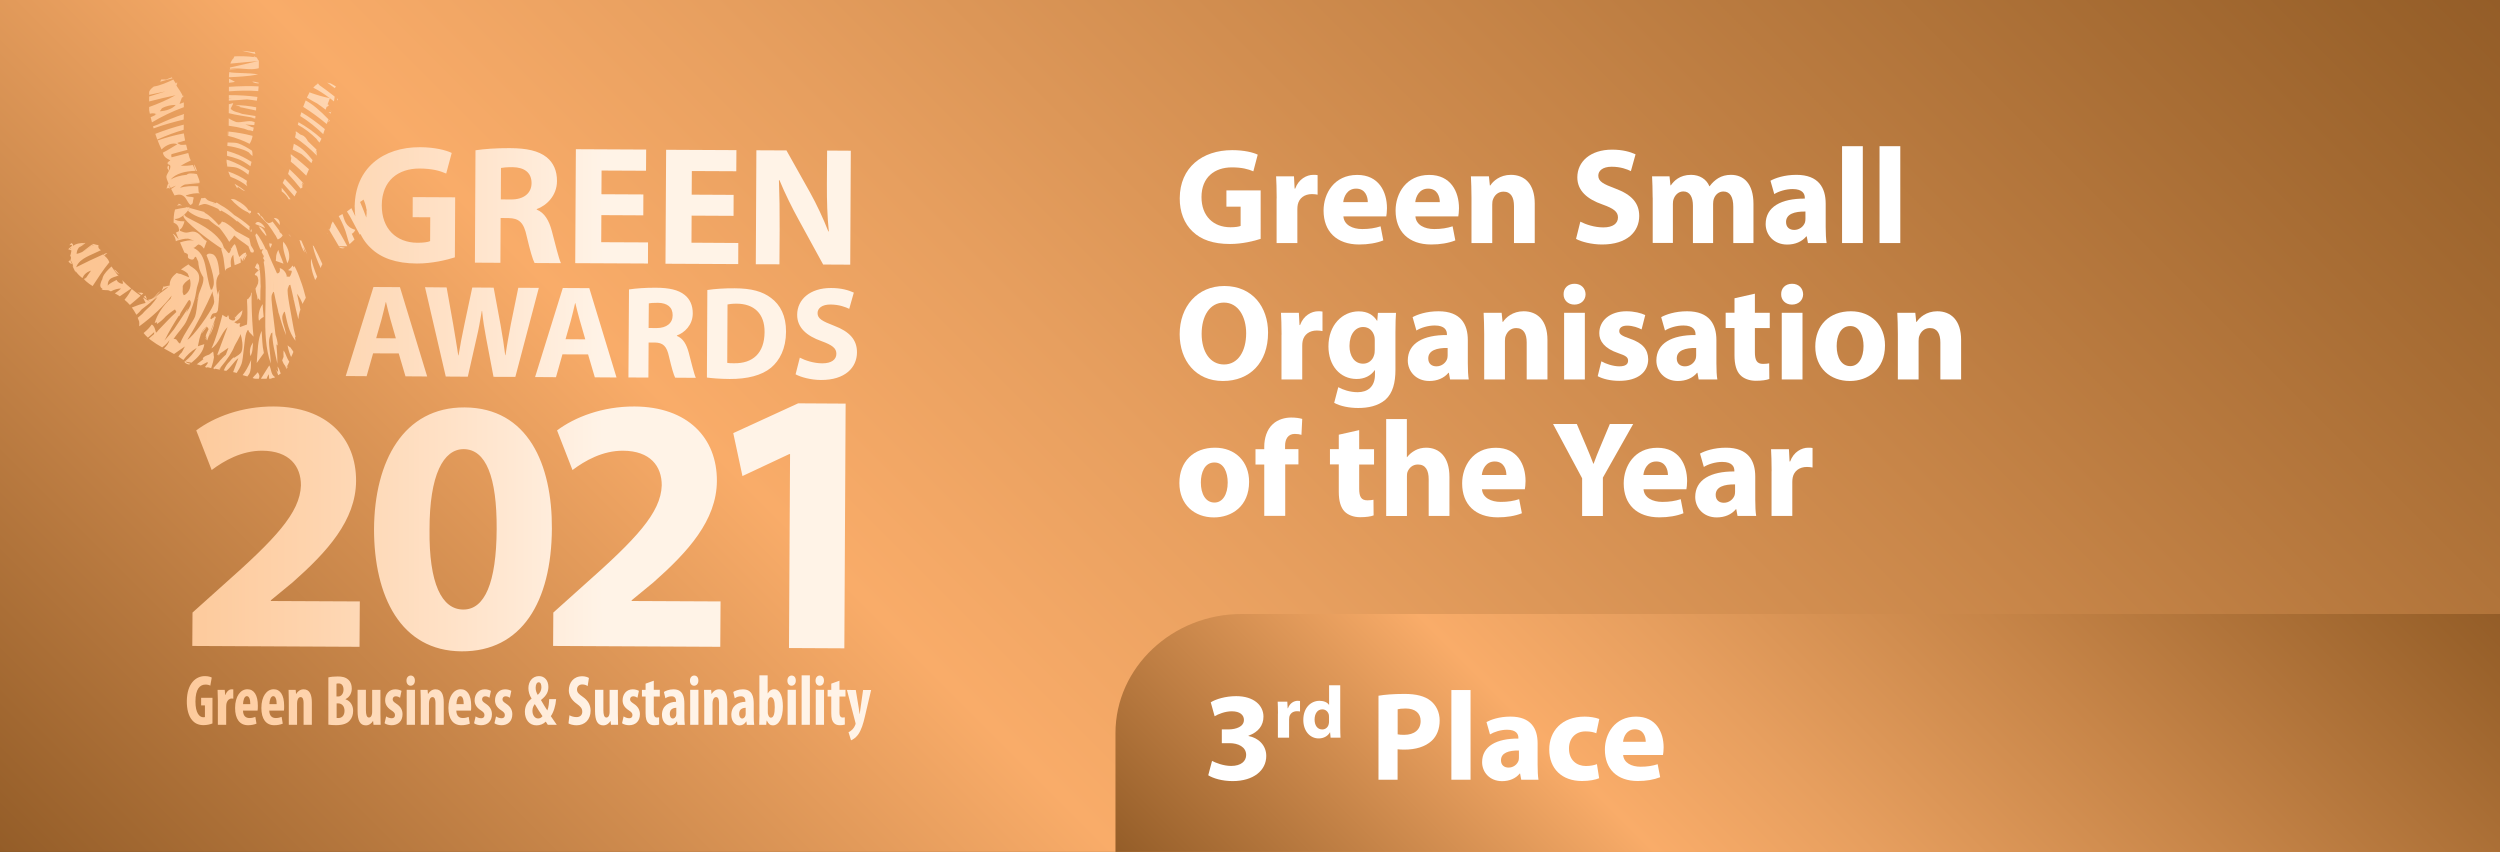 <?xml version="1.0" encoding="utf-8"?>
<!-- Generator: Adobe Illustrator 25.2.3, SVG Export Plug-In . SVG Version: 6.00 Build 0)  -->
<svg version="1.1" id="Layer_1" xmlns="http://www.w3.org/2000/svg" xmlns:xlink="http://www.w3.org/1999/xlink" x="0px" y="0px"
	 viewBox="0 0 348.17 118.65" style="enable-background:new 0 0 348.17 118.65;" xml:space="preserve">
<rect x="0" y="0" width="348.17" height="118.65" fill="#333333" stroke="none"/>
<style type="text/css">
	.st0{fill:url(#SVGID_1_);}
	.st1{fill:url(#SVGID_2_);}
	.st2{fill:#FFFFFF;}
	.st3{fill:url(#SVGID_3_);}
</style>
<linearGradient id="SVGID_1_" gradientUnits="userSpaceOnUse" x1="57.38" y1="176.034" x2="290.79" y2="-57.376">
	<stop  offset="0" style="stop-color:#945D28"/>
	<stop  offset="0.333" style="stop-color:#F9AC69"/>
	<stop  offset="0.465" style="stop-color:#E79F5F"/>
	<stop  offset="0.683" style="stop-color:#C78548"/>
	<stop  offset="0.959" style="stop-color:#9A622B"/>
	<stop  offset="1" style="stop-color:#945D28"/>
</linearGradient>
<rect y="0" class="st0" width="348.17" height="118.65"/>
<linearGradient id="SVGID_2_" gradientUnits="userSpaceOnUse" x1="197.769" y1="161.078" x2="310.755" y2="48.092">
	<stop  offset="0" style="stop-color:#945D28"/>
	<stop  offset="0.333" style="stop-color:#F9AC69"/>
	<stop  offset="0.465" style="stop-color:#E79F5F"/>
	<stop  offset="0.683" style="stop-color:#C78548"/>
	<stop  offset="0.959" style="stop-color:#9A622B"/>
	<stop  offset="1" style="stop-color:#945D28"/>
</linearGradient>
<path class="st1" d="M348.17,85.51H172.92c-9.66,0-17.57,7.46-17.57,16.57v16.57h192.83V85.51z"/>
<g>
	<g>
		<path class="st2" d="M168.8,105.97c0.48,0.25,1.57,0.7,2.66,0.7c1.39,0,2.09-0.67,2.09-1.53c0-1.13-1.13-1.64-2.3-1.64h-1.09
			v-1.92h1.04c0.9-0.02,2.04-0.35,2.04-1.32c0-0.69-0.56-1.2-1.69-1.2c-0.93,0-1.92,0.4-2.39,0.69l-0.54-1.94
			c0.69-0.44,2.06-0.86,3.54-0.86c2.45,0,3.8,1.28,3.8,2.85c0,1.21-0.69,2.16-2.09,2.66v0.04c1.37,0.25,2.48,1.28,2.48,2.78
			c0,2.02-1.78,3.5-4.68,3.5c-1.48,0-2.73-0.39-3.4-0.81L168.8,105.97z"/>
		<path class="st2" d="M177.98,99.37c0-0.74-0.02-1.22-0.04-1.65h1.34l0.05,0.92h0.04c0.26-0.73,0.87-1.04,1.35-1.04
			c0.14,0,0.21,0,0.33,0.02v1.47c-0.11-0.02-0.25-0.04-0.42-0.04c-0.57,0-0.96,0.31-1.07,0.79c-0.02,0.1-0.03,0.23-0.03,0.35v2.54
			h-1.56V99.37z"/>
		<path class="st2" d="M186.65,95.45v5.78c0,0.56,0.02,1.16,0.04,1.5h-1.38l-0.07-0.74h-0.02c-0.32,0.56-0.92,0.85-1.57,0.85
			c-1.19,0-2.14-1.01-2.14-2.57c-0.01-1.69,1.05-2.67,2.25-2.67c0.62,0,1.1,0.22,1.32,0.56h0.02v-2.72H186.65z M185.09,99.84
			c0-0.08-0.01-0.2-0.02-0.28c-0.09-0.42-0.43-0.77-0.91-0.77c-0.71,0-1.08,0.64-1.08,1.42c0,0.85,0.42,1.38,1.07,1.38
			c0.45,0,0.81-0.31,0.9-0.75c0.03-0.11,0.04-0.23,0.04-0.36V99.84z"/>
		<path class="st2" d="M191.99,96.89c0.83-0.14,1.99-0.25,3.62-0.25c1.65,0,2.83,0.32,3.62,0.95c0.76,0.6,1.27,1.58,1.27,2.75
			s-0.39,2.15-1.09,2.81c-0.92,0.86-2.27,1.25-3.85,1.25c-0.35,0-0.67-0.02-0.92-0.05v4.24h-2.66V96.89z M194.65,102.27
			c0.23,0.05,0.51,0.07,0.9,0.07c1.42,0,2.3-0.72,2.3-1.93c0-1.09-0.76-1.74-2.09-1.74c-0.54,0-0.91,0.05-1.11,0.11V102.27z"/>
		<path class="st2" d="M202.13,96.1h2.67v12.49h-2.67V96.1z"/>
		<path class="st2" d="M211.86,108.59l-0.16-0.86h-0.05c-0.56,0.69-1.44,1.06-2.46,1.06c-1.74,0-2.78-1.27-2.78-2.64
			c0-2.23,2.01-3.31,5.05-3.29v-0.12c0-0.46-0.25-1.11-1.57-1.11c-0.88,0-1.81,0.3-2.38,0.65l-0.49-1.72
			c0.6-0.33,1.78-0.76,3.34-0.76c2.87,0,3.78,1.69,3.78,3.71v2.99c0,0.83,0.04,1.62,0.12,2.09H211.86z M211.54,104.52
			c-1.41-0.02-2.5,0.32-2.5,1.36c0,0.69,0.46,1.02,1.06,1.02c0.67,0,1.21-0.44,1.39-0.98c0.04-0.14,0.05-0.3,0.05-0.46V104.52z"/>
		<path class="st2" d="M222.71,108.38c-0.48,0.21-1.37,0.39-2.39,0.39c-2.78,0-4.56-1.69-4.56-4.4c0-2.52,1.72-4.57,4.93-4.57
			c0.7,0,1.48,0.12,2.04,0.33l-0.42,1.99c-0.32-0.14-0.79-0.26-1.5-0.26c-1.41,0-2.32,1-2.3,2.41c0,1.58,1.06,2.41,2.36,2.41
			c0.63,0,1.13-0.11,1.53-0.26L222.71,108.38z"/>
		<path class="st2" d="M226.05,105.14c0.09,1.11,1.18,1.64,2.43,1.64c0.92,0,1.65-0.12,2.38-0.35l0.35,1.81
			c-0.88,0.35-1.95,0.53-3.11,0.53c-2.92,0-4.59-1.69-4.59-4.38c0-2.18,1.35-4.59,4.34-4.59c2.78,0,3.84,2.16,3.84,4.29
			c0,0.46-0.05,0.86-0.09,1.06H226.05z M229.2,103.31c0-0.65-0.28-1.74-1.51-1.74c-1.13,0-1.58,1.02-1.65,1.74H229.2z"/>
	</g>
</g>
<linearGradient id="SVGID_3_" gradientUnits="userSpaceOnUse" x1="9.503" y1="55.083" x2="121.325" y2="55.083">
	<stop  offset="0" style="stop-color:#FCC491"/>
	<stop  offset="0.116" style="stop-color:#FDC898"/>
	<stop  offset="0.309" style="stop-color:#FED4AE"/>
	<stop  offset="0.552" style="stop-color:#FFE8D3"/>
	<stop  offset="0.667" style="stop-color:#FFF3E7"/>
</linearGradient>
<path class="st3" d="M51.01,30.29c-0.22-0.63-0.52-1.35-0.86-2.16c0.12-0.09,0.25-0.17,0.37-0.25c0.03-0.03,0.06-0.06,0.1-0.09
	c0.2,0.42,0.34,0.87,0.41,1.34l0.09,0.2l-0.08-0.06c0.02,0.14,0.02,0.28,0.02,0.42C51.05,29.89,51.04,30.09,51.01,30.29z
	 M31.94,50.44c0.21-0.21,0.41-0.37,0.62-0.51c0.02-0.06,0.04-0.13,0.06-0.2C32.31,49.93,32.09,50.18,31.94,50.44z M51.22,30.83
	c0.07,0.19,0.13,0.41,0.21,0.62c0.12-0.12,0.24-0.24,0.36-0.37c0-0.01-0.01-0.02-0.01-0.03c0.02-0.01,0.04-0.01,0.06-0.01
	c0.07-0.07,0.14-0.13,0.2-0.2c0.03,0.06,0.05,0.1,0.05,0.1c0.02-0.06,0.01-0.12,0-0.16c0.05-0.05,0.09-0.11,0.14-0.16
	C51.7,30.58,51.81,30.65,51.22,30.83z M30.47,51.49c0.03,0.01,0.06,0.01,0.09,0.02c0.08-0.13,0.16-0.27,0.24-0.4
	C30.7,51.24,30.58,51.37,30.47,51.49z M28.24,49.95c0.04,0.02,0.07,0.04,0.1,0.06c0.26-0.21,0.53-0.42,0.8-0.63
	C28.73,49.52,28.31,49.67,28.24,49.95z M29.11,50.31c-0.07,0.04-0.16,0.08-0.24,0.12c0.03,0.04,0.07,0.08,0.09,0.11
	C29.01,50.47,29.07,50.39,29.11,50.31z M49.58,28.52c-0.07,0.05-0.14,0.1-0.21,0.15c0.19,0.5,0.4,1.07,0.72,1.58
	C50.12,29.73,49.89,29.05,49.58,28.52z M29.73,50.09c0.09-0.26,0.09-0.38,0.04-0.52C29.77,49.76,29.76,49.93,29.73,50.09z
	 M40.91,45.83c0.08,0.3,0.16,0.65,0.25,1.03l0,0.13c-0.02-0.03-0.05-0.05-0.08-0.09c0.03,0.19,0.05,0.38,0.07,0.56
	c-0.99-1.3-1.15-2.65-1.47-3.97c0,0-0.05-0.33-0.31,0.36c-0.26,0.69,0.33,1.61,0.47,2.82c-0.42-1.01-0.76-2.08-1.04-3.15l0.03,0.3
	c-0.04-0.22-0.08-0.44-0.12-0.66c-0.21-0.82-0.39-1.64-0.55-2.44c0,0-0.04-0.33-0.31,0.36c-0.17,0.45,0.23,2.94,0.52,5.54
	c0.16,0.47,0.31,0.97,0.3,1.5c-0.06-0.05-0.12-0.11-0.17-0.17c0.08,0.96,0.14,1.9,0.13,2.71c-0.3-1.45-0.73-2.88-0.7-4.35
	c-0.24,0.18-0.11-0.04-0.37,0.66c-0.26,0.69,0.12,2.18,0.15,3.66c-1.5-4.24-0.2-9.64-0.99-14.19c0.04-0.02,0.07-0.04,0.11-0.07
	c0-0.15-0.09-0.28-0.19-0.41c0,0,0,0,0,0l0.11-0.29c-0.11-0.16-0.21-0.35-0.31-0.56c0.04-0.14,0.11-0.3,0.21-0.43
	c-0.13,0.07-0.26,0.09-0.39,0.07c-0.31-0.68-0.58-1.47-0.71-2.01c0.06-0.09,0.12-0.17,0.18-0.24c0.42,0.51,0.99,1.49,1.34,2.34
	l0.06-0.15c0.43,1.17,0.95,2.28,1.44,3.37c0.23,0.07,0.53-0.18,0.38-0.72c0.44,0.06,0.99,0.67,0.99,1.22
	c0.25-0.18,0.35,0.29,0.6-0.41c0.26-0.7-0.04-0.33-0.41-0.54c0,0,0.39-0.25,0.61-0.63c0.06,0.09,0.12,0.17,0.18,0.27L41,37.04
	c0.33,0.6,0.6,1.26,0.84,1.98c0.3,0.77,0.54,1.6,0.75,2.45c-0.11,0.21-0.2,0.37-0.25,0.46c-0.04,0.07-0.08,0.15-0.12,0.22
	c-0.03,0.06-0.04,0.12-0.07,0.18c-0.21-0.51-0.45-1-0.79-1.43c0.15,0.7,0.31,1.45,0.48,2.23c-0.02,0.06-0.05,0.12-0.07,0.18
	c-0.05,0.17-0.1,0.35-0.14,0.53c-0.02,0.21-0.05,0.42-0.08,0.62c-0.24-0.9-0.44-1.8-0.61-2.61l-0.09-0.19l0.06,0.06
	c-0.17-0.79-0.33-1.51-0.48-2.07c-0.26,0.18-0.08-0.18-0.34,0.51C39.9,40.73,40.51,43.47,40.91,45.83z M36.69,34.65l-0.01,0.01
	c0.01,0.07,0,0.15-0.02,0.23C36.69,34.81,36.7,34.73,36.69,34.65z M37.73,46.23c0.36-0.65,0.3-1.38,0.15-2.15
	C37.36,44.26,37.52,45.44,37.73,46.23z M37.85,38.74c-0.04,0.81-0.23,1.42,0.09,1.88C38.27,39.97,38.2,39.2,37.85,38.74z
	 M39.04,38.36c-0.11,1.6,0.21,3.29,0.4,4.88C39.55,41.64,39.23,39.95,39.04,38.36z M12.88,34.14c-0.04-0.02-0.07-0.04-0.11-0.06
	c-0.47,0.35-0.93,0.7-1.33,1.01C11.9,34.86,12.39,34.54,12.88,34.14z M40.41,48.32l0.02,0.09c-0.11-0.11-0.23-0.21-0.38-0.32
	c0.09,0.57,0.27,1.13,0.49,1.63c0.05-0.1,0.1-0.2,0.14-0.28c0.06-0.13,0.12-0.28,0.18-0.43c-0.09-0.17-0.2-0.33-0.32-0.48
	C40.5,48.46,40.45,48.39,40.41,48.32z M34.88,49.6c0.36-0.65,0.29-1.31,0.36-1.91C34.89,48.19,34.68,48.81,34.88,49.6z M10.64,37.13
	c0.02-0.03,0.04-0.06,0.04-0.09C10.67,37.07,10.65,37.1,10.64,37.13z M36.72,44.13c-0.06-0.72-0.15-1.32-0.12-1.78
	c-0.61,0.73-0.67,1.9-0.53,2.32C36.34,44.31,36.72,44.13,36.72,44.13z M35.75,50.56l1-1.4c-0.25-1.09-0.22-1.99-0.31-3.08
	C35.87,47.29,35.9,48.9,35.75,50.56z M12.93,33.96c-0.03,0.03-0.06,0.05-0.1,0.07c0.03,0.03,0.06,0.05,0.09,0.08
	c0.05-0.04,0.09-0.08,0.14-0.12C13.01,33.99,12.97,33.98,12.93,33.96z M45.6,32.5c0.02,0,0.04,0.01,0.06,0.02
	c-0.02-0.03-0.04-0.05-0.05-0.08C45.6,32.47,45.6,32.5,45.6,32.5z M40.11,50.94c-0.09,0.11-0.17,0.22-0.24,0.34
	c0.02,0.03,0.03,0.07,0.05,0.1C40.01,51.25,40.07,51.1,40.11,50.94z M11.67,38.88c0.02,0.02,0.04,0.03,0.07,0.05
	c0.01,0.01,0.02,0.02,0.03,0.03c0.11-0.11,0.2-0.23,0.29-0.36C11.92,38.69,11.79,38.78,11.67,38.88z M10.96,34.5
	c0.35-0.19,0.66-0.41,0.94-0.66l-0.11-0.01h-0.05c0,0,0,0-0.01,0C11.46,34.01,11.17,34.22,10.96,34.5z M51.72,26.88
	c0,0-0.01,0-0.01,0.01c0.02,0.05,0.04,0.1,0.05,0.15C51.75,26.98,51.73,26.93,51.72,26.88z M34.85,51.69
	c0.16-0.58,0.07-1.05,0.13-1.58c-0.4,0.97-0.8,1.64-1.19,2.13c0.23,0.07,0.46,0.13,0.66,0.19c0.17-0.22,0.29-0.4,0.33-0.51
	C34.8,51.85,34.82,51.78,34.85,51.69z M35.93,51.88l-0.06-0.02l-0.24,0.28c-0.17,0.16-0.31,0.33-0.45,0.51
	c0.19,0.06,0.3,0.09,0.31,0.09l0.56,0.01C36.19,52.33,36.13,52.26,35.93,51.88z M39.49,49.69l-0.19,0.5
	c0.09,0.26,0.22,0.53,0.4,0.73c0.04,0.11,0.09,0.23,0.15,0.34c0.04-0.06,0.09-0.12,0.13-0.18l-0.09,0.07
	c0.15-0.24,0.28-0.51,0.4-0.79c-0.4-0.52-0.46-1.11-0.8-1.54C39.48,49.09,39.47,49.38,39.49,49.69z M37.5,50.89
	c-0.42,0.67-0.81,1.28-1.17,1.86l0.37,0l0.44,0c0-0.02,0.01-0.04,0.01-0.06c0.07-0.2,0.16-0.4,0.28-0.58
	c0.04,0.2,0.01,0.39,0.06,0.64h0.16c0.13-0.03,0.26-0.08,0.39-0.14l0.21,0.04c0.01-0.02,0.03-0.04,0.04-0.06
	c-0.05-0.02-0.09-0.04-0.13-0.05l0.08-0.05c0.01,0,0.01-0.01,0.02-0.01C37.7,52.15,37.79,51.34,37.5,50.89z M38.74,51.86
	c-0.08-0.13-0.17-0.24-0.28-0.35c0.12,0.27,0.22,0.52,0.28,0.75c0.12-0.07,0.24-0.15,0.35-0.24c-0.12-0.39-0.23-0.73-0.44-0.99
	C38.7,51.32,38.72,51.59,38.74,51.86z M24.23,45.86c0.64-0.8,1.25-1.63,1.69-2.28c0.08-0.23,0.17-0.45,0.26-0.65
	C25.53,43.87,24.9,44.88,24.23,45.86z M35.04,31.87c-0.07,0.13-0.05,0.22-0.14,0.34c-0.09-0.12-0.07-0.34-0.13-0.41
	c0.02,0.14,0.03,0.26,0.04,0.36c0.07,0.05,0.13,0.1,0.2,0.15C35.05,32.16,35.08,32.01,35.04,31.87z M32.07,34.48
	c0.05,0.06,0.09,0.12,0.13,0.19c0.01-0.02,0.02-0.05,0.03-0.07C32.18,34.56,32.12,34.52,32.07,34.48z M35.55,31.2
	c0.64,0.29,1.12,0.41,1.36,0.6C36.78,31.26,35.81,30.5,35.55,31.2z M30.78,34.6c0.14,0.45,0.25,0.89,0.35,1.33
	c-0.06-0.41-0.12-0.8-0.19-1.19C30.88,34.7,30.83,34.65,30.78,34.6z M34.53,29.56c0.12,0.1,0.24,0.21,0.35,0.33
	c-0.05-0.09-0.1-0.17-0.15-0.25c0.06,0.02,0.13,0.04,0.19,0.05c0.03-0.13,0.05-0.23,0.05-0.31c-0.14-0.02-0.26-0.05-0.37-0.1
	c-0.28-0.53-1.02-1.07-1.61-1.35c-0.19-0.13-0.39-0.21-0.65-0.21c-0.07,0-0.14,0-0.2,0C32.72,28.4,33.64,29.19,34.53,29.56z
	 M34.64,34.45C34.64,34.45,34.64,34.46,34.64,34.45C34.64,34.46,34.64,34.46,34.64,34.45C34.64,34.45,34.64,34.45,34.64,34.45z
	 M28.05,46.51c0.25-0.35,0.51-0.7,0.8-1.03c0,0,0,0,0,0C28.54,45.75,28.29,45.85,28.05,46.51z M29.05,30.55
	c0.49,0.47,1.1,0.9,1.53,1.19c0.44,0.54,0.94,1.24,1.35,1.95c0.18-0.28,0.44-0.45,0.69-0.9c0.51,0.52,1.39,1.03,1.97,1.5
	c-0.04-0.18-0.04-0.36,0.04-0.52c0.11,0.15,0.21,0.29,0.31,0.43l-0.22-0.99l-1.9-1.04c-0.4-0.44-0.98-0.91-1.57-1.23l-0.02,0.03
	c-0.11-0.05-0.21-0.09-0.32-0.12c-0.11,0.23-0.31,0.41-0.44,0.5c-0.54-0.63-1.38-1.44-1.94-1.7c-0.03-0.04-0.05-0.09-0.08-0.13
	l-2.04-0.56c-0.05,0.12-0.13,0.26-0.24,0.41c0,0,0,0,0.01-0.01C26.81,29.95,28.21,30.54,29.05,30.55z M29.89,44.79l-0.76,2.03
	C29.53,46.16,29.8,45.46,29.89,44.79z M28.72,46.78c-0.11,0.29-0.13,0.51,0.07,0.56c0.01-0.02,0.02-0.03,0.04-0.05
	C28.72,47.12,28.7,46.95,28.72,46.78z M25.89,28.92c0.09-0.01,0.18-0.02,0.26-0.03l-0.27-0.07C25.87,28.85,25.88,28.88,25.89,28.92z
	 M29.92,44c-0.08,0.1-0.16,0.2-0.25,0.3c0.09-0.07,0.17-0.14,0.25-0.17C29.92,44.09,29.92,44.04,29.92,44z M28.56,27.55
	c0.13,0.12,0.25,0.24,0.38,0.34c0.44,0.22,0.8,0.24,1.09,0.42c0.05-0.04,0.1-0.08,0.15-0.11c0.18,0.11,0.37,0.24,0.56,0.37
	c0.6,0.31,1.3,0.82,1.88,1.38c0.65,0.38,1.47,0.96,2.16,1.59c-0.03,0.14-0.06,0.27-0.06,0.39c0,0.05,0.01,0.1,0.01,0.15
	c-0.55-0.41-1.18-0.9-1.73-1.35c0.03,0.06,0.05,0.11,0.06,0.16c-0.71-0.64-1.47-1.16-2.26-1.58c-0.02,0.04-0.04,0.07-0.06,0.11
	c-0.16-0.04-0.25-0.16-0.34-0.32c-0.45-0.22-0.9-0.41-1.35-0.57c-0.7-0.26-0.83-0.04-1.4,0.11l0.39-1.06
	C28.24,27.63,28.36,27.57,28.56,27.55z M29.58,28.36c0.06,0.02,0.12,0.04,0.17,0.04c0.07,0,0.14-0.01,0.19-0.03L29.58,28.36z
	 M33.03,45.09c0.14,0.06,0.26,0.12,0.33,0.22c0.04-0.1,0.08-0.2,0.11-0.3C33.29,45.01,33.15,45.04,33.03,45.09z M36.03,31.53
	c0.36,0.6,0.78,1.07,1.03,1.34c0.01-0.05,0.02-0.1,0.04-0.15C36.81,31.97,36.47,31.63,36.03,31.53z M37.66,34.53
	c0.06-0.12,0.1-0.22,0.14-0.32l-0.27,0C37.56,34.32,37.6,34.43,37.66,34.53z M43.89,39c0.1-0.15,0.2-0.3,0.28-0.46
	c-0.36-0.9-0.67-1.77-0.82-2.53C43.18,36.77,43.46,37.96,43.89,39z M30.92,34.65c-0.02-0.11-0.04-0.21-0.05-0.31
	c0.11,0.02,0.23,0.09,0.33,0.19l-0.25-0.65c-1.55-2.51-5.38-3.5-5.25-3.97c0,0,0,0-0.01,0c-0.05,0.04-0.1,0.09-0.15,0.13
	C25.41,30.71,29.55,33.8,30.92,34.65z M42.44,35.19c-0.07-0.26-0.14-0.55-0.22-0.84c-0.15-0.28-0.32-0.57-0.5-0.88
	C41.89,34.09,42.11,34.72,42.44,35.19z M37.21,31.12c0.04,0.03,0.07,0.07,0.1,0.1c-0.03-0.04-0.05-0.07-0.08-0.11
	C37.23,31.12,37.22,31.12,37.21,31.12z M29.25,35.3c0,0,0.01,0,0.01,0C29.26,35.3,29.26,35.3,29.25,35.3
	C29.25,35.3,29.25,35.3,29.25,35.3z M37.53,34.21l0.27,0c0.03-0.09,0.06-0.18,0.08-0.26c-0.11-0.01-0.23-0.03-0.37-0.08
	C37.5,33.99,37.51,34.1,37.53,34.21z M37.21,31.12c0.01,0,0.02,0,0.03,0c-0.06-0.08-0.13-0.17-0.19-0.25
	c-0.2-0.17-0.34-0.39-0.46-0.57c-0.06-0.08-0.13-0.15-0.19-0.23c-0.01,0.06-0.04,0.11-0.06,0.15C36.61,30.52,36.9,30.81,37.21,31.12
	z M31.81,43.93c-0.02,0-0.05,0.01-0.07,0.02c-0.03,0.1-0.06,0.2-0.11,0.32c0.1,0.05,0.19,0.11,0.28,0.17
	c-0.03-0.15-0.05-0.3-0.08-0.45C31.83,43.97,31.82,43.95,31.81,43.93z M39.42,33.77c-0.08,1.04,0.41,2.14,0.59,2.9
	c0.06-0.1,0.11-0.19,0.15-0.3c0.09-0.18,0.12-0.37,0.12-0.57c0.06-0.97-0.57-1.9-0.86-2.15c0,0.03,0,0.07,0,0.1
	c0.05,0.03,0.1,0.06,0.16,0.08C39.52,33.81,39.47,33.79,39.42,33.77z M38.77,34.8c-0.45,0.78-0.27,1.16-0.36,1.53l1.07,0.39
	C39.16,35.77,38.81,35.12,38.77,34.8z M21.73,46.36c0.09-0.1,0.19-0.2,0.28-0.3c-0.1,0.08-0.2,0.17-0.3,0.25
	C21.72,46.32,21.73,46.34,21.73,46.36z M21.65,46.05C21.66,46.05,21.66,46.05,21.65,46.05C21.66,46.05,21.66,46.05,21.65,46.05
	C21.66,46.05,21.66,46.05,21.65,46.05z M22.02,15.51c0.08,0,0.16,0,0.24-0.01c0.09-0.15,0.19-0.29,0.29-0.42
	C22.34,15.2,22.16,15.34,22.02,15.51z M20.74,47.15c0.11,0.09,0.23,0.18,0.34,0.27c0.19-0.29,0.32-0.6,0.37-0.89
	C21.22,46.74,20.98,46.94,20.74,47.15z M19.74,43.08c-0.26,0.2-0.53,0.41-0.81,0.62c0.02,0.05,0.05,0.09,0.07,0.14
	C19.28,43.6,19.53,43.34,19.74,43.08z M31.99,9.71c-0.01,0.02-0.01,0.05-0.02,0.07c0.35-0.06,0.7-0.13,1.04-0.19
	C32.66,9.64,32.32,9.68,31.99,9.71z M25.59,16.2l0-0.06c0.02-0.09,0.04-0.18,0.05-0.26c-1.21,0.38-2.45,0.9-3.77,1.51
	C23.11,16.95,24.34,16.57,25.59,16.2z M36.16,29.81c-0.05-0.05-0.1-0.11-0.15-0.16l-0.22,0c0.17,0.19,0.34,0.38,0.52,0.57
	C36.31,30.09,36.24,29.94,36.16,29.81z M25.82,48.64c0,0,0.11-0.16,0.03-0.46c-0.03,0.02-0.07,0.05-0.1,0.07
	c-0.15,0.32-0.3,0.58-0.43,0.82C25.48,48.93,25.65,48.8,25.82,48.64z M25.6,14.95l0-0.02c-0.06,0.02-0.12,0.04-0.19,0.06
	C25.47,14.98,25.54,14.97,25.6,14.95z M29.76,41.44c0.01,0.19,0.04,0.37,0.07,0.53C29.84,41.78,29.81,41.6,29.76,41.44z
	 M22.91,47.41c0.02-0.02,0.04-0.05,0.06-0.07c0-0.01,0-0.03-0.01-0.04C22.95,47.34,22.93,47.38,22.91,47.41z M27.57,41.4
	c-0.07,0.18-0.05,0.32,0,0.43c0.02-0.18,0.05-0.35,0.08-0.51C27.61,41.36,27.58,41.38,27.57,41.4z M26,24.36
	c0.46-0.05,0.95-0.06,1.43-0.05c-0.01-0.02-0.02-0.04-0.03-0.07C26.73,24.12,26.17,24.09,26,24.36z M30.31,50.64
	c0.23-0.26,0.45-0.52,0.68-0.76C30.72,50.09,30.5,50.35,30.31,50.64z M31.7,45.59c0,0.01-0.01,0.01-0.01,0.01c0,0.01,0,0.01,0,0.02
	L31.7,45.59z M25.74,25.71c0.69-0.09,1.37-0.17,2.04-0.21c0-0.04,0.01-0.07,0.01-0.1C27.02,25.39,26.28,25.48,25.74,25.71z
	 M30.71,49.22c-0.09,0.05-0.18,0.11-0.28,0.16c-0.01,0.05-0.03,0.1-0.04,0.15C30.5,49.45,30.6,49.34,30.71,49.22z M35.05,42.1
	c0.01-0.25,0.01-0.51,0-0.76C35.04,41.58,35.04,41.83,35.05,42.1z M44.76,37.04c0.05-0.1,0.1-0.18,0.14-0.26
	c-0.37-0.86-0.78-1.68-1.21-2.51c-0.02-0.01-0.04-0.03-0.06-0.04c-0.03-0.02-0.06-0.03-0.08-0.05c0.23,1.09,0.63,2.14,1.11,3.15
	C44.69,37.23,44.73,37.13,44.76,37.04z M36.28,39.4c0,0.35,0,0.7-0.01,1.04C36.32,40.05,36.32,39.71,36.28,39.4z M30.29,43.43
	C30.29,43.43,30.29,43.42,30.29,43.43C30.29,43.42,30.29,43.43,30.29,43.43C30.29,43.43,30.29,43.43,30.29,43.43z M35.89,41.77
	c0.03-0.08,0.06-0.15,0.08-0.23c-0.07-0.11-0.13-0.23-0.18-0.37C35.83,41.39,35.86,41.58,35.89,41.77z M24.55,47.28
	c0.01,0.01,0.02,0.02,0.03,0.02c0.01-0.03,0.02-0.06,0.02-0.06C24.58,47.26,24.56,47.27,24.55,47.28z M21.82,15.89
	c-0.05-0.02-0.09-0.03-0.14-0.05c-0.01,0.06-0.03,0.12-0.06,0.17C21.69,15.98,21.75,15.93,21.82,15.89z M32.71,16.96
	c0.06,0.02,0.13,0.03,0.19,0.04c-0.33-0.13-0.65-0.27-0.97-0.46C32.12,16.73,32.35,16.83,32.71,16.96z M35.16,21.73
	c0-0.06,0-0.13,0-0.19c-0.18-0.13-0.36-0.24-0.54-0.34C34.8,21.41,34.98,21.58,35.16,21.73z M32.43,15.59
	c0.21,0.08,0.7,0.17,1.29,0.27c-0.59-0.27-1.14-0.23-1.59-0.7h0C32.09,15.34,32.15,15.49,32.43,15.59z M32.3,13.74
	c-0.14,0.01-0.28,0.02-0.43,0.04l0,0.24c0.8-0.06,1.63-0.11,2.53-0.17C33.71,13.77,33.01,13.74,32.3,13.74z M33.22,21.56
	c-0.08-0.03-0.15-0.05-0.22-0.07c0.28,0.11,0.56,0.24,0.84,0.38C33.59,21.73,33.37,21.62,33.22,21.56z M35.47,7.21
	c-0.2,0.08-0.41,0.02-0.87-0.05c-0.22-0.03-0.51-0.07-0.88-0.08c0.57,0.14,1.21,0.29,1.85,0.44C35.55,7.42,35.51,7.31,35.47,7.21z
	 M44.08,19.34c0.13,0.22,0.27,0.39,0.43,0.52c0.01-0.02,0.02-0.04,0.02-0.05C44.38,19.65,44.23,19.5,44.08,19.34z M34.55,18.07
	c-0.18-0.05-0.36-0.1-0.53-0.14c0.31,0.1,0.61,0.22,0.91,0.34L34.55,18.07z M36.03,11.62v-0.1c-0.36-0.08-0.68-0.18-0.92-0.15
	C35.38,11.56,35.75,11.61,36.03,11.62z M44.25,11.58c-0.01-0.02-0.03-0.03-0.05-0.05c-0.02,0.03-0.04,0.07-0.06,0.11c0,0,0,0,0,0
	C44.18,11.62,44.22,11.6,44.25,11.58z M34.96,16.34l0.59,0.2c0-0.02,0-0.03,0.01-0.05c-0.11-0.04-0.21-0.07-0.32-0.1
	C35.14,16.37,35.05,16.35,34.96,16.34z M35.31,7.93c0.12,0.01,0.25,0.04,0.37,0.05c-0.09-0.04-0.18-0.08-0.27-0.12L35.31,7.93z
	 M33.34,14.9c0.77,0.17,1.58,0.34,2.31,0.49c0-0.02,0-0.04,0-0.06c-0.71-0.15-1.4-0.28-2.15-0.48
	C33.42,14.86,33.35,14.88,33.34,14.9z M41.23,22.04c0.05,0.04,0.11,0.09,0.16,0.13c0.01-0.03,0.02-0.05,0.02-0.05
	C41.35,22.09,41.29,22.06,41.23,22.04z M44.17,14.41c0.43,0.28,0.76,0.56,1.18,0.86l0.14-0.39c0.24-0.06,0.32-0.26,0.32-0.26
	c-0.06-0.02-0.12-0.05-0.19-0.08l0.32-0.86c-0.01-0.01-0.02-0.02-0.04-0.02c-0.85-0.15-1.81-0.44-2.81-0.8l-0.05,0.16
	c-0.11,0.18-0.21,0.38-0.3,0.58c0.05,0.03,0.1,0.06,0.16,0.09C43.33,13.97,43.83,14.22,44.17,14.41z M42.03,18.81
	c-0.07-0.02-0.15-0.05-0.23-0.09c0.35,0.28,0.72,0.61,1.09,0.97C42.68,19.3,42.47,18.96,42.03,18.81z M40.8,20.61
	c-0.01,0.07-0.02,0.15-0.04,0.22c0.43,0.23,0.84,0.44,1.23,0.64C41.62,21.16,41.22,20.88,40.8,20.61z M43.08,22.44
	c0.06,0.06,0.12,0.12,0.18,0.17C43.2,22.55,43.14,22.5,43.08,22.44z M44.31,11.64c-0.03,0.02-0.06,0.03-0.09,0.05
	c0.09,0.06,0.17,0.11,0.26,0.17C44.43,11.79,44.37,11.71,44.31,11.64z M45.77,15.61c0.1,0.07,0.2,0.15,0.3,0.22
	c0.01-0.03,0.01-0.07,0.01-0.12l0-0.05c0-0.01,0-0.02,0.01-0.03c-0.08-0.01-0.16-0.02-0.25-0.02L45.77,15.61z M46.78,12.04
	c-0.31-0.17-0.71-0.45-0.95-0.5c0.05,0.03,0.1,0.06,0.15,0.1c-0.12-0.06-0.27-0.11-0.42-0.14c0.36,0.25,0.72,0.51,1.07,0.78
	C46.7,12.14,46.78,12.04,46.78,12.04z M46.13,15.53c0-0.02,0.01-0.03,0.01-0.05c-0.04-0.04-0.09-0.07-0.13-0.11L46.13,15.53z
	 M46.6,13.46c0,0,0-0.01,0-0.01c-0.09-0.07-0.18-0.14-0.28-0.21C46.42,13.31,46.51,13.39,46.6,13.46z M40.78,22.73
	c-0.1-0.08-0.19-0.17-0.29-0.25c0,0.01,0,0.01,0,0.01c0.09,0.08,0.18,0.17,0.26,0.25C40.76,22.74,40.77,22.74,40.78,22.73z
	 M33.01,9.59c0.11-0.01,0.23-0.03,0.34-0.04c-0.01,0-0.02,0-0.03,0C33.21,9.56,33.11,9.57,33.01,9.59z M46.04,31.66
	c-0.09,0.16-0.15,0.29-0.16,0.41c0.45,0.75,0.89,1.49,1.31,2.22l0.63,0l0.54,0c-0.62-1.2-1.3-2.34-2.01-3.44
	C46.2,31.08,46.09,31.34,46.04,31.66z M49.48,32.01c-1.41-0.4-1.51-1.45-1.78-2.2c-0.18,0.09-0.36,0.19-0.53,0.29
	c0.52,0.93,0.92,1.87,1.16,2.81c0.09,0.36,0.21,0.73,0.35,1.1c0.2-0.19,0.43-0.41,0.69-0.65c-0.12-0.27-0.24-0.54-0.38-0.81
	C49.29,32.46,49.48,32.01,49.48,32.01z M48.32,29.46c0.56,0.81,1.18,2.17,1.79,3.22c0.13-0.12,0.26-0.23,0.39-0.35
	c-0.5-1.13-1.03-2.27-1.56-3.34C48.72,29.15,48.52,29.31,48.32,29.46z M31.87,13.25l0,0.49c0.14,0,0.29,0,0.43,0
	c0.71,0,1.41,0.03,2.1,0.1c0.46,0.05,0.92,0.11,1.37,0.19c0.03-0.18,0.05-0.36,0.08-0.53C34.6,13.33,33.25,13.24,31.87,13.25z
	 M53.28,26.51c-0.01,0-0.03,0-0.04,0c0.12,0.22,0.22,0.41,0.29,0.54C53.45,26.87,53.36,26.69,53.28,26.51z M14.63,35.6
	c0.04-0.2,0.11-0.26,0.31-0.31c-0.03-0.02-0.07-0.04-0.1-0.06c-0.14,0.06-0.29,0.13-0.43,0.19C14.48,35.48,14.56,35.54,14.63,35.6z
	 M26.35,50.77c0.05-0.04,0.1-0.08,0.15-0.12c-0.28-0.06-0.55-0.15-0.74-0.33c-0.03,0.02-0.06,0.05-0.09,0.07
	C25.82,50.62,26.07,50.72,26.35,50.77z M45.84,31.87c-0.03,0-0.05,0.01-0.07,0.03c0.03,0.05,0.06,0.09,0.08,0.14
	C45.85,31.98,45.85,31.92,45.84,31.87z M33.32,9.54c0.01,0,0.02,0,0.03,0c0.92,0.06,1.82,0.2,2.69-0.04l0.01-1.03
	C35.93,8.35,35.84,8.18,35.76,8c-0.03,0-0.05-0.01-0.08-0.01c-0.13-0.02-0.25-0.04-0.37-0.05c-0.88-0.11-1.77-0.13-2.66-0.09
	c-0.07,0.12-0.14,0.25-0.2,0.4l0.02-0.09c-0.18,0.2-0.31,0.45-0.38,0.7c1.35-0.15,2.65-0.23,3.92-0.37
	c-1.16,0.27-2.55,0.6-3.99,0.91c0,0.03,0,0.07,0,0.1l0.04-0.09c-0.02,0.06-0.03,0.12-0.04,0.18C32.45,9.52,32.89,9.52,33.32,9.54z
	 M27.39,50.85c-0.03-0.02-0.06-0.03-0.09-0.04c-0.01,0.01-0.02,0.01-0.03,0.02C27.31,50.84,27.35,50.85,27.39,50.85z M32.78,14.65
	c0.25,0.07,0.49,0.14,0.73,0.2c0.75,0.19,1.44,0.33,2.15,0.48c0.01-0.13,0.02-0.26,0.02-0.39C34.7,14.76,33.64,14.63,32.78,14.65z
	 M34.29,46.39c0.26-0.69,0.32-0.36,0.32-0.36c0.07,0.3,0.35,0.4,0.7,0.86c-0.13-1.11-0.25-3.16-0.27-4.8c0-0.26,0-0.52,0-0.76
	c0-0.17,0-0.32,0.01-0.47c-0.05-0.08-0.08-0.16-0.08-0.16c0.01,0.24-0.03,0.41-0.1,0.55l-0.26,0.29c0.05-0.04,0.1-0.08,0.14-0.13
	l-0.05,0.07c-0.1,0.13-0.2,0.25-0.3,0.37c0.07,1.16,0.09,2.3,0,3.34l-1,0.37c0.02-0.12,0-0.2-0.05-0.27
	c-0.07-0.1-0.19-0.16-0.33-0.22c-0.12-0.05-0.26-0.11-0.39-0.19c0.47-0.31,0.77-0.41,1.03-1.1c0.05-0.12,0.08-0.32,0.11-0.58
	c-0.38,0.31-0.75,0.66-0.99,0.99c-0.02-0.04-0.05-0.08-0.07-0.11c0,0.08,0,0.16,0,0.23c0.12-0.04,0.24-0.09,0.36-0.18
	c-0.13,0.11-0.25,0.19-0.35,0.25c0,0.06,0,0.12,0.01,0.18c-0.33,0.17-0.57,0.01-0.82-0.15c-0.09-0.06-0.18-0.12-0.28-0.17
	c0.04-0.12,0.07-0.22,0.11-0.32c-0.06,0.03-0.1,0.1-0.12,0.24c-0.21,0.01-0.4-0.16-0.64-0.32c-0.39,1.49-0.93,3.44-1.53,4.68
	c1.05-0.62,1.31-2.11,2.23-2.95c0,0,0.01-0.01,0.01-0.01l-0.01,0.03l-1.44,3.86c0.06-0.03,0.12-0.07,0.18-0.1
	c0.1-0.05,0.19-0.11,0.28-0.16c0.53-0.32,0.86-0.62,1.12-0.75l-0.36,0.95c-0.16,0.13-0.31,0.29-0.47,0.45
	c-0.23,0.24-0.46,0.5-0.68,0.76c-0.21,0.24-0.42,0.48-0.63,0.69c0.02,0,0.03,0.01,0.05,0.01c0.07,0.05,0.14,0.1,0.2,0.15
	c0.01-0.04,0-0.07-0.01-0.11c0.18,0.04,0.37,0.08,0.55,0.11c0.11-0.12,0.22-0.25,0.33-0.38c0.87-1.04,1.54-2.04,1.83-2.82
	c0.09-0.24,0.86-1.46,0.87-1.74c0.21,0.67,0.4,1.74,0.15,2.43c-0.14,0.38-0.58,0.58-1.09,0.93c-0.2,0.14-0.41,0.31-0.62,0.51
	c-0.28,0.29-0.56,0.67-0.77,1.2c0.12,0.02,0.23,0.04,0.34,0.07c0.64-0.47,1.05-1.3,1.69-1.78l-0.73,1.95
	c0.07,0.01,0.14,0.03,0.21,0.04c0.09,0.03,0.19,0.05,0.28,0.08c0.28-0.42,0.51-0.84,0.68-1.28C33.89,50.03,34.03,47.09,34.29,46.39z
	 M31.88,12.72c1.42-0.11,2.8-0.14,4.08-0.03c0.03-0.26,0.05-0.48,0.06-0.66c-1.22-0.07-2.69-0.03-4.14,0.06L31.88,12.72z
	 M39.23,26.65c0.36,0.23,0.87,0.78,0.96,1.1l0.28,0c-0.38-0.56-0.8-1.09-1.24-1.6C39.22,26.31,39.22,26.47,39.23,26.65z
	 M31.52,37.47c-0.07,0.03-0.12,0.07-0.18,0.1c0,0.05,0.01,0.1,0.02,0.15C31.44,37.56,31.52,37.47,31.52,37.47z M39.31,25.34
	c-0.01,0.01-0.02,0.03-0.03,0.04c0.01,0.01,0.02,0.02,0.03,0.03L39.31,25.34z M40.31,32.67h-0.03l0.13,0.16
	c-0.09-0.08-0.19-0.15-0.28-0.23c0.13,0.14,0.26,0.27,0.4,0.4C40.46,32.88,40.39,32.78,40.31,32.67z M42.28,25.55
	c-0.12,0.07-0.22,0.15-0.3,0.23c0.07-0.12,0.12-0.24,0.19-0.35c-0.6-0.65-1.22-1.28-1.85-1.87c-0.05,0.19-0.11,0.39-0.17,0.58
	c-0.01,0.03-0.03,0.05-0.04,0.07c0.61,0.65,1.2,1.34,1.77,2.06c0.13-0.11,0.23-0.18,0.35-0.18c-0.02-0.02-0.04-0.01-0.06,0
	c-0.04,0.02-0.07,0.03-0.07-0.19c0-0.3,0.09-0.19,0.22-0.32C42.29,25.56,42.28,25.56,42.28,25.55z M39.38,25.49
	c0.56,0.62,1.11,1.25,1.64,1.87c0.01-0.02,0.02-0.03,0.02-0.04l0.21-0.43c0.04-0.05,0.07-0.1,0.11-0.15
	c-0.53-0.62-1.09-1.24-1.68-1.84C39.56,25.07,39.46,25.27,39.38,25.49z M19.47,40.77c-0.13,0-0.32-0.1-0.32-0.1
	c0.18,0.15,0.37,0.28,0.56,0.41c0.08-0.08,0.16-0.15,0.24-0.22C19.8,40.77,19.64,40.74,19.47,40.77z M33.91,36.38
	c0.14-0.28,0.29-0.57,0.45-0.85l-0.07-0.15C34.1,35.64,33.96,36.01,33.91,36.38z M20.45,41.71c-0.03-0.21-0.11-0.41-0.22-0.57
	c-0.06,0.06-0.13,0.13-0.19,0.2C20.19,41.45,20.33,41.57,20.45,41.71z M47.23,34.37c0.02,0.03,0.03,0.06,0.05,0.09
	c0.42,0.21,0.57,0.11,0.75,0.05L47.23,34.37z M27.31,23.8c0.04,0,0.08,0,0.12,0c-0.11-0.31-0.21-0.58-0.34-0.86
	c-0.02,0-0.03,0.01-0.05,0.01C27.04,23.24,27.15,23.51,27.31,23.8z M43.08,22.44c0.06,0.05,0.12,0.11,0.18,0.17
	c0.04,0.04,0.07,0.08,0.11,0.11c0.05-0.14,0.11-0.28,0.16-0.42c-0.76-0.91-1.33-1.65-2.61-2.28c-0.04,0.2-0.07,0.4-0.11,0.59
	c0.42,0.27,0.81,0.55,1.19,0.86C42.37,21.77,42.73,22.09,43.08,22.44z M45.24,17.98c-1.07-0.91-2.18-1.7-3.27-2.35
	c-0.05,0.18-0.11,0.35-0.16,0.53c1.1,0.68,2.17,1.52,3.2,2.52C45.07,18.46,45.15,18.22,45.24,17.98z M33.83,41.99
	c0.01,0.01,0.01,0.02,0.02,0.03c0-0.02,0-0.03,0-0.04C33.85,41.98,33.84,41.98,33.83,41.99z M45.75,16.62
	c-1.15-1.19-2.25-2.14-3.18-2.63c-0.12,0.28-0.24,0.58-0.35,0.89c1.09,0.68,2.2,1.49,3.28,2.39C45.58,17.06,45.66,16.84,45.75,16.62
	z M9.79,36.19c-0.08,0.09-0.17,0.18-0.26,0.26c0.2,0.17,0.34,0.34,0.5,0.3C9.93,36.62,9.85,36.41,9.79,36.19z M44.14,21.68
	c-0.13-0.34,0.01-0.57-0.05-0.71c-0.04,0.13-0.12,0.26-0.21,0.4c0.07-0.18,0.14-0.36,0.21-0.53c-0.4-0.39-0.8-0.78-1.19-1.15
	c-0.38-0.36-0.75-0.69-1.09-0.97c-0.21-0.17-0.41-0.32-0.61-0.44c-0.01,0.04-0.02,0.06-0.02,0.11c0,0.08,0.01,0.14,0.03,0.19
	c-0.04,0.19-0.08,0.37-0.12,0.56C42.14,19.84,43.15,20.67,44.14,21.68z M36.04,36.8c0.19,0.87,0.24,1.74,0.24,2.6
	c0,0.35,0,0.7-0.01,1.04c-0.01,0.48-0.02,0.95-0.02,1.42c-0.11-0.09-0.19-0.2-0.27-0.32c-0.07-0.11-0.13-0.23-0.18-0.37
	c-0.11-0.29-0.17-0.63-0.22-0.98c0.15-0.25,0.28-0.5,0.36-0.73l0.04-0.44c-0.02-0.12-0.05-0.23-0.07-0.35
	c-0.04-0.09-0.08-0.18-0.13-0.26c-0.16-0.03-0.29-0.09-0.3-0.2c0.1-0.2,0.37-0.39,0.55-0.57c-0.23-0.16-0.54-0.39-0.54-0.39
	c0.16-0.19,0.21-0.61,0.39-0.59l0.04,0.22C35.94,36.86,35.97,36.83,36.04,36.8z M36.06,37.49l0.04,0.12
	c0.03-0.03,0.05-0.06,0.07-0.09C36.12,37.51,36.09,37.5,36.06,37.49z M42.65,24.46c0.13-0.29,0.26-0.59,0.38-0.89
	c-0.54-0.49-1.09-0.96-1.64-1.41c-0.05-0.04-0.11-0.09-0.16-0.13c-0.25-0.19-0.49-0.38-0.74-0.56c0,0.17,0,0.34,0.02,0.48
	c0.02-0.02,0.05-0.04,0.07-0.06c-0.04,0.21-0.06,0.4-0.09,0.59c0.1,0.08,0.19,0.17,0.29,0.25C41.4,23.27,42.03,23.85,42.65,24.46z
	 M31.93,10.04c-0.03,0.23-0.05,0.47-0.05,0.72c1.18-0.06,2.69-0.12,4.07-0.39C34.67,10.1,32.72,10.24,31.93,10.04z M31.89,10.95
	c0,0.01,0,0.02,0,0.02l0,0.56c0.29-0.03,0.57-0.07,0.83-0.13C32.44,11.21,32.11,11.09,31.89,10.95z M33.32,35.79
	c-0.27-0.68-0.34-1.34-0.62-1.8c-0.25,0.2-0.38,0.42-0.47,0.62c-0.01,0.02-0.02,0.05-0.03,0.07c-0.11,0.27-0.16,0.5-0.33,0.59
	c-0.16-0.07-0.39-0.49-0.67-0.74c-0.1-0.09-0.22-0.17-0.33-0.19c0.02,0.1,0.04,0.21,0.05,0.31c0.01,0.03,0.01,0.06,0.02,0.1
	c0.06,0.38,0.13,0.78,0.19,1.19c0.08,0.54,0.15,1.09,0.21,1.62c0.26-0.16,0.55-0.3,0.84-0.43c-0.1-0.65-0.07-1.24,0.31-1.65
	c0.03,0.44,0.11,0.93,0.19,1.45c0.28-0.1,0.57-0.22,0.85-0.35c-0.02-0.22-0.02-0.45-0.01-0.69c0.1,0.14,0.18,0.3,0.24,0.47
	c0.02-0.06,0.04-0.13,0.06-0.21c0.06-0.09,0.12-0.2,0.18-0.32c0.08-0.12,0.15-0.24,0.2-0.38c0.02-0.04,0.05-0.08,0.08-0.12
	l-0.07-0.17C33.69,35.34,33.59,35.62,33.32,35.79z M34.4,41.69c0,0.04,0.01,0.08,0.01,0.12c0.07-0.08,0.14-0.16,0.22-0.25
	C34.55,41.6,34.48,41.64,34.4,41.69z M25.59,16.2c-1.25,0.36-2.48,0.75-3.72,1.19c-0.19,0.07-0.37,0.14-0.56,0.2
	c0.03,0.09,0.06,0.19,0.08,0.29c1.38-0.5,2.79-0.89,4.19-1.23L25.59,16.2z M23.81,10.68l0.07,0.13c-0.06,0-0.21,0.05-0.41,0.13
	l-0.09,0.04c-0.08,0.03-0.17,0.07-0.26,0.11c-0.03-0.01-0.08-0.02-0.15-0.02l-0.18,0l-0.34,0c-0.04,0.12-0.09,0.21-0.14,0.31
	c0.57-0.16,1.15-0.32,1.73-0.48C23.97,10.82,23.9,10.75,23.81,10.68z M31.84,18.94c0.48,0.11,0.98,0.27,1.54,0.48
	c0.47,0.17,0.93,0.38,1.38,0.61c0.24-0.37,0.4-0.85,0.41-1.11c-1.07-0.28-2.18-0.48-3.33-0.6L31.84,18.94z M25.61,13.17
	c-0.02,0.11-0.03,0.22-0.04,0.33c0.01,0,0.02,0,0.04-0.01L25.61,13.17z M15.23,36.52c-0.91,1.1-1.65,2.31-2.33,3.32
	c-0.32-0.19-0.64-0.42-0.92-0.67c-0.07-0.07-0.15-0.14-0.22-0.22c0.11-0.11,0.2-0.23,0.29-0.36c0.2-0.28,0.38-0.57,0.63-0.9
	c-0.67,0.21-1.01,0.59-1.2,1.04c-0.39-0.29-0.72-0.62-0.97-1c0.01,0.06,0,0.13-0.01,0.21c-0.07-0.27-0.33-0.65-0.4-0.95l0.11,0.14
	c-0.04-0.12-0.08-0.23-0.1-0.36c-0.13-0.24-0.23-0.45-0.29-0.62c0,0,0,0,0.01,0c0,0,0.11-0.17,0.02-0.47
	c-0.02,0.01-0.05,0.02-0.08,0.03c0.01-0.1,0.02-0.21,0.08-0.32c0.02-0.16,0.06-0.33,0.1-0.5c-0.14-0.07-0.3-0.14-0.45-0.17
	c0.15-0.21,0.41-0.32,0.55-0.55c-0.11-0.09-0.26-0.1-0.38-0.01c-0.03,0.05-0.03,0.07-0.03,0.03c0.07-0.11,0.17-0.27,0.38-0.35
	c0.03,0.19,0.17,0.06,0.17,0.4c0.44-0.35,1-0.39,1.56-0.4c-0.28,0.17-0.56,0.38-0.78,0.66c-0.17,0.23-0.29,0.5-0.3,0.86
	c0.25-0.05,0.51-0.14,0.78-0.27c0.46-0.22,0.95-0.55,1.45-0.95c0.07,0.04,0.14,0.08,0.21,0.13c-0.06-0.05-0.12-0.11-0.18-0.16
	c0.05-0.04,0.09-0.08,0.14-0.12c0.23,0.07,0.45,0.13,0.65,0.15c-0.09,0.36,0.08,0.55,0.33,0.7c-0.06,0.03-0.11,0.07-0.17,0.09
	c-0.03-0.02-0.05-0.04-0.08-0.07c0.02,0.02,0.05,0.05,0.07,0.07c-1.15,0.59-2.66,1-3.18,2.1c-0.01,0.03-0.03,0.05-0.04,0.09
	c-0.01,0.04-0.03,0.07-0.05,0.1c1.31-0.67,2.49-1.22,3.76-1.79c0.16,0.16,0.32,0.32,0.51,0.49C15.03,36.09,15.14,36.29,15.23,36.52z
	 M9.92,34.53c-0.06,0.02-0.11,0.03-0.15,0.07c0,0.03,0.02,0.06,0.05,0.08C9.85,34.63,9.88,34.58,9.92,34.53z M33.18,19.97
	c0.58,0.21,1.23,0.56,1.92,1.02c0.05,0.17,0.07,0.37,0.07,0.56c-0.18-0.13-0.36-0.24-0.54-0.34c-0.24-0.14-0.46-0.25-0.68-0.33
	c-0.78-0.28-1.53-0.47-2.29-0.56c0.01-0.12,0.01-0.27,0.03-0.48C32.38,19.84,32.93,19.88,33.18,19.97z M31.84,20.13
	c-0.01,0.07-0.01,0.12-0.02,0.17c0.01-0.02,0.02-0.04,0.02-0.05V20.13z M18.35,40.25c-0.21,0.38-0.54,0.94-1.01,1.5
	c0.26,0.21,0.51,0.45,0.75,0.72c0.53-0.43,1.03-0.86,1.5-1.28C19.16,40.9,18.74,40.58,18.35,40.25z M26.68,50.51
	c-0.32-0.05-0.62-0.1-0.89-0.17l-0.02-0.02c0.69-0.53,1.17-1.14,1.63-1.87c-0.82,0.47-1.38,1.03-1.86,1.68
	c-0.21-0.16-0.45-0.32-0.7-0.48c0.14-0.24,0.3-0.42,0.48-0.58c0.16-0.14,0.33-0.27,0.5-0.43c0,0,0.11-0.16,0.03-0.46
	c-0.03,0.02-0.07,0.05-0.1,0.07c-0.44,0.32-0.95,0.67-1.51,1.05c-0.45-0.25-0.92-0.5-1.4-0.77c0.34-0.33,0.64-0.69,0.77-1.18
	c-0.26,0.41-0.62,0.74-1.02,1.03c-0.01-0.01-0.03-0.02-0.05-0.03c-0.52-0.29-1.02-0.6-1.46-0.94c0.19-0.29,0.32-0.6,0.37-0.89
	c0.02-0.09,0.03-0.18,0.02-0.27c-0.27,0.27-0.57,0.53-0.87,0.77c-0.23-0.2-0.43-0.42-0.6-0.64c0.47-0.39,0.86-0.78,1.12-1.18
	c0.28,0.08,0.44,0.5,0.53,0.84c0,0,0,0,0,0c0.03,0.1,0.05,0.18,0.06,0.25c0,0.02,0.01,0.03,0.01,0.05c0.09-0.1,0.19-0.2,0.28-0.3
	c0.79-0.82,1.73-1.84,2.56-2.59c-0.04-0.11-0.1-0.23-0.19-0.36c-0.45,0.26-0.84,0.61-1.27,0.95c-0.35,0.4-0.76,0.78-1.24,1.08
	c-0.01-0.09-0.02-0.17-0.02-0.26c-0.1,0.05-0.2,0.09-0.3,0.13c0.35-1.2,1.13-2.38,2.22-3.41l0.15-0.42
	c-1.07,1.42-2.66,2.93-4.51,4.28c-0.02-0.1-0.02-0.22,0-0.33c-0.02-0.11-0.02-0.22-0.02-0.33c-0.06-0.18-0.13-0.35-0.2-0.52
	c0.22-0.18,0.44-0.36,0.65-0.55c0.29-0.35,0.7-0.73,1.15-1.14c0.35-0.38,0.66-0.79,0.95-1.21c-0.29,0.21-0.6,0.45-0.94,0.71
	c-0.14-0.11-0.26-0.14-0.39-0.32c0.96-0.04,1.12-0.87,1.75-1.22c-0.35,0.41-0.78,0.84-1.1,1.31c0.36-0.46,0.77-0.79,1.17-1.09
	c0.02-0.02,0.03-0.03,0.06-0.04c0.35-0.26,0.7-0.5,1-0.8c-0.33,0.19-0.65,0.25-0.93,0.6c-0.05-0.2,0.25-0.42,0.16-0.61
	c0.17,0.08,0.37-0.05,0.92-0.14c-0.01-0.3,0.05-0.57,0.16-0.8c0.03-0.09,0.08-0.16,0.13-0.24c0.18-0.27,0.43-0.5,0.69-0.71
	l0.34,0.12l0.18,0.01l1.23,0.5c-0.06-0.18-0.13-0.35-0.21-0.53c-0.31-0.31-0.69-0.49-0.95-0.58c0.44-0.34,0.86-0.58,1.04-0.71
	c0.08,0.07,0.16,0.14,0.24,0.21c1.03,0.64,1.62,1.15,1.02,2.76c-0.26,0.69-0.02,1.56-1.48,4.81c-0.36,0.85-1.26,1.7-1.85,2.62
	c0.15-0.04,0.26-0.01,0.34,0.04c0.01,0.01,0.02,0.02,0.03,0.02c0.2,0.16,0.27,0.49,0.54,0.56c0.59-1.47,1.83-3.07,2.09-3.76
	c0.17-0.46,0.26-1.46,0.37-2.27c0.02-0.18,0.05-0.35,0.08-0.51c0.03-0.18,0.07-0.36,0.12-0.48c0.36-0.97,0.64-1.46,0.58-2.18
	c-0.64-1.06-0.67-1.71-0.71-2.19c-0.09-0.21-0.2-0.43-0.31-0.67c-0.33-0.13-0.11,0.58-0.81,0.32c-0.7-0.26,0.07-0.61-0.63-0.86
	c-0.06-0.02-0.11-0.04-0.17-0.05c-0.19-0.44-0.41-0.94-0.62-1.43c0.74-0.23,1.44-0.38,2-0.22l-0.65-0.24
	c-0.29-0.13-0.84-0.05-1.49,0.14c0,0,0,0,0,0c-0.14,0.03-0.23,0.04-0.38,0.13c-0.02,0-0.04,0.01-0.06,0.02
	c-0.04-0.33-0.16-0.68-0.43-1.03c0.33,0.1,0.47,0.46,0.83,0.79c-0.13-0.31-0.25-0.62-0.36-0.9l-0.04-0.05l0.44-0.21
	c0.03-0.68-0.3-1-0.75-1.18c0-0.52,0.01-1.25,0.2-1.83c0.41-0.09,0.95-0.21,1.47-0.27c0.09-0.01,0.18-0.02,0.26-0.03
	c0.1-0.01,0.21-0.01,0.3-0.01c-0.01,0.03-0.02,0.06-0.03,0.09c-0.05,0.12-0.13,0.26-0.24,0.41c-0.13,0.17-0.3,0.36-0.49,0.53
	c-0.05,0.04-0.1,0.09-0.15,0.13c-0.39,0.3-0.83,0.51-1.2,0.45c0.19,0.23,0.6,0.35,1.39,0.34c-0.08,0.42-0.36,1.06-0.67,1.15
	c0.17,0.27-0.19,0.09,0.5,0.35c0.7,0.26,1.05-0.25,1.75,0.01c0.7,0.26,0.91,0.97,1.53,1.24l-0.39,1.06
	c-0.34-0.48-0.53-0.5-0.76-0.59c-0.15,0.07-0.25,0.17-0.34,0.26c-0.14,0.13-0.24,0.2-0.38,0.22c2.01,0.87,1.58,3.56,2.44,5.84
	c0.27-0.17,0.09,0.19,0.34-0.5c0.35-0.94-0.64-3.66-0.94-4.31c0,0,0.09-0.23,0.44-0.23c0,0,0.01,0,0.01,0
	c0.11,0,0.23,0.03,0.39,0.08c0.61,0.22,0.87,1.4,0.95,2.77c-0.01,0-0.02,0.01-0.03,0.01c-0.25,0.31-0.4,0.7-0.41,1.23
	c0,0.77,0.12,1.21,0.24,1.65c0-0.17,0.05-0.39,0.21-0.7c0,0.02,0,0.04,0,0.06c-0.07,0.28-0.06,0.5-0.04,0.71
	c-0.01,0.15-0.02,0.29-0.03,0.43c-0.01-0.04-0.03-0.07-0.04-0.1c0.01,0.05,0.02,0.11,0.04,0.17c-0.07,0.92-0.15,1.57-0.16,1.6
	c-0.03,0.08-0.06,0.15-0.1,0.2c0,0,0,0,0,0.01c-0.25,0.36-0.59-0.04-0.82,0.56c-0.26,0.69-0.11,0.17-0.02,0.47
	c0.07-0.05,0.15-0.11,0.21-0.16c0.09-0.07,0.17-0.14,0.25-0.17c0.07-0.03,0.14-0.04,0.21,0l-0.24,0.66l-0.76,2.03l-0.22,0.59
	c-0.04-0.04-0.06-0.08-0.08-0.12c-0.11-0.17-0.13-0.34-0.11-0.51c0.05-0.33,0.28-0.65,0.39-0.94c0,0-0.08-0.26-0.28-0.36
	c0,0,0,0,0,0c-0.3,0.28-0.55,0.38-0.79,1.04c-0.13,0.36-0.27,0.88-0.42,1.7c0,0,0.36-0.14,0.9-0.3C28.32,49,27.57,49.77,26.68,50.51
	z M26.1,47.31c0.77-0.36,3.22-3.77,3.66-4.95c0.05-0.14,0.07-0.27,0.07-0.4c0-0.18-0.03-0.36-0.07-0.53
	c-0.07-0.28-0.17-0.55-0.14-0.86C28.66,42.75,27.47,45.11,26.1,47.31z M25.43,40.68c0.03,0.14,0.08,0.28,0.15,0.43
	c0.05-0.01,0.1-0.02,0.16-0.04c0.22-0.15,0.49-0.38,0.69-0.86c0.16-0.52,0.13-0.95,0.01-1.36c-0.52,0.33-0.85,0.64-0.99,0.99
	C25.46,40.13,25.45,40.42,25.43,40.68z M24.23,45.86c0.64-0.8,1.25-1.63,1.69-2.28c0.29-0.44,0.51-0.8,0.58-1
	c0.19-0.51,0-0.73-0.11-0.81c-0.05,0.02-0.09,0.05-0.15,0.09c-0.36,0.58-0.73,1.16-1.09,1.72c-0.06,0.13-0.12,0.28-0.18,0.44
	c-0.03-0.01-0.06-0.02-0.08-0.03c-0.68,1.07-1.35,2.15-1.91,3.32c-0.02,0.04-0.04,0.07-0.06,0.11c0.02-0.02,0.04-0.05,0.06-0.07
	C23.37,46.92,23.8,46.4,24.23,45.86z M17.01,39.01c0.04,0.07,0.07,0.15,0.09,0.23c0.02,0.09,0.03,0.17,0,0.3
	c-0.09-0.02-0.17-0.04-0.25-0.05c-0.29-0.1-0.53-0.27-0.61-0.51c-0.27,0.17-0.96,0.44-1.24,0.8c0.02-0.95,0.44-1.06,1.4-1.37
	c0.04,0.01,0.09,0.04,0.14,0.07c-0.23-0.27-0.45-0.54-0.63-0.82c-0.09-0.13-0.22-0.32-0.38-0.55c-0.57,0.52-1.03,1.01-1.2,1.47
	c-0.04,0.1-0.06,0.21-0.08,0.31c-0.06,0.1-0.1,0.18-0.13,0.24c-0.26,0.68-0.18,0.88,0.18,1.13c-0.05,0.03-0.11,0.05-0.17,0.08
	c0.17,0.04,0.33,0.06,0.48,0.06c0.16,0,0.31,0.01,0.46,0.02l0.16,0.06c0.07,0.03,0.14,0.07,0.21,0.1c0.45-0.25,0.99-0.41,1.42-0.4
	c-0.17,0.17-0.49,0.43-0.86,0.68c0.22,0.11,0.43,0.24,0.64,0.37c0.01,0.01,0.02,0.03,0.03,0.04c0.53-0.37,1.07-0.73,1.6-1.09
	C17.83,39.82,17.4,39.42,17.01,39.01z M26.27,36.83c-0.05-0.05-0.11-0.09-0.17-0.13C26.16,36.76,26.21,36.81,26.27,36.83z M32.91,17
	c-0.07-0.01-0.13-0.02-0.19-0.04c-0.36-0.13-0.59-0.23-0.78-0.42c-0.02-0.03-0.05-0.06-0.08-0.09l-0.01,1.06
	c0.73,0.09,1.44,0.23,2.17,0.42c0.18,0.05,0.35,0.09,0.53,0.14c0.23,0.06,0.45,0.13,0.68,0.2c0.04-0.16,0.08-0.33,0.11-0.5l0,0
	c-0.23-0.05-0.44-0.12-0.62-0.23l-0.56-0.21c0.35,0.04,0.78,0.06,1.25,0.09c0.02-0.13,0.04-0.27,0.06-0.4
	c-0.07-0.03-0.14-0.05-0.21-0.08C34.62,16.71,33.61,17.12,32.91,17z M21.01,42.09c-0.36-0.2-0.71-0.42-1.07-0.65
	c0,0.01-0.01,0.01-0.02,0.02l0.36,0.73c-0.58,0.13-1.23,0.35-1.92,0.64c0.2,0.26,0.39,0.56,0.56,0.88c0.28-0.21,0.55-0.42,0.81-0.62
	C20.19,42.73,20.62,42.4,21.01,42.09z M31.77,18.31c-0.01,0-0.03,0-0.04,0c0,0.23,0,0.43,0,0.61c0.03,0.01,0.06,0.01,0.08,0.02
	C31.8,18.75,31.79,18.54,31.77,18.31z M25.26,27.15c0.7,0.25,0.71,0.88,1.25,1.4c0.48-0.19,0.27-0.37,0.47-1.04
	c-0.36-0.18-0.94-0.03-1.11-0.29c0.8-0.28,1.43-0.34,1.99-0.3c-0.07-0.05-0.13-0.1-0.19-0.13c-0.01-0.25-0.03-0.5-0.06-0.75
	c0.01-0.03,0.02-0.06,0.03-0.09c-0.9-0.07-1.83-0.03-2.56,0.21c0.15-0.2,0.38-0.34,0.66-0.46c0.55-0.23,1.29-0.32,2.05-0.32
	c0.01-0.02,0.01-0.03,0.01-0.05c0-0.14-0.15-0.54-0.36-1.04c-0.48-0.01-0.97,0.01-1.43,0.05c-0.87,0.09-1.67,0.3-2.26,0.68
	c0.72-0.86,2.04-1.19,3.47-1.23c-0.12-0.27-0.24-0.54-0.36-0.81c-0.51,0.09-1.07,0.14-1.69,0.1c0.49-0.29,0.96-0.53,1.4-0.73
	c-0.06-0.14-0.12-0.27-0.17-0.39c-0.06-0.22-0.12-0.43-0.18-0.65c-0.69,0.17-1.45,0.37-2.32,0.6c-0.1-0.31-0.01-0.44-0.01-0.44
	c0.79-0.22,1.52-0.43,2.21-0.6c-0.07-0.24-0.12-0.48-0.18-0.72c-0.42,0.03-0.7,0.04-0.75,0.02c-0.7-0.26-0.36-0.31-0.36-0.31
	c0.34-0.1,0.66-0.2,0.97-0.29c-0.05-0.31-0.1-0.62-0.17-0.93l-0.01-0.06c-1.19,0.22-2.4,0.55-3.64,0.98
	c0.17,0.44,0.35,0.87,0.54,1.26c0.59-0.61,1.57-1.03,2.2-0.73c-0.66,0.38-1.32,0.83-2.02,1.17c0.06,0.31,0.21,0.58,0.55,0.8
	c0.02-0.01,0.04-0.02,0.06-0.02c-0.02,0.01-0.03,0.02-0.05,0.03c0.08,0.05,0.18,0.1,0.28,0.15c0.06,0.05,0.13,0.09,0.2,0.12
	c-0.12,0.07-0.41,0.25-0.4,0.43l0.13,0.07c-0.02,0.03,0.04,0.1,0.09,0.15l0-0.09c0.24,0.16,0.18,0.25,0.18,0.38
	c0,0.13-0.08,0.31-0.18,0.5l0-0.73c-0.04,0.07-0.23,0.01-0.23,0.29c0,0.32,0.12,0.1,0.21,0.47c-0.16,0.3-0.35,0.62-0.35,0.81
	c0,0.18,0.12,0.53,0.3,0.93c-0.16,0.16-0.18,0.42-0.28,0.74c0.2-0.13,0.26-0.13,0.43-0.03c0.01-0.01,0.03-0.01,0.04-0.02
	c-0.06-0.19-0.08-0.35-0.1-0.49c0.07,0.14,0.14,0.28,0.21,0.43c0.3-0.14,0.56-0.28,0.74-0.33c-0.22,0.17-0.44,0.33-0.67,0.47
	c0.15,0.31,0.31,0.61,0.46,0.9C24.68,27.12,25.02,27.06,25.26,27.15z M33.13,26.01c0.03-0.02,0.09-0.02,0.16-0.03
	c-0.2-0.14-0.42-0.27-0.63-0.39c0.13,0.21,0.26,0.43,0.39,0.66c0.03-0.11,0.02-0.19,0.07-0.23c0.43,0.23,0.57,0.49,1.04,0.6
	c-0.27-0.22-0.54-0.42-0.82-0.61L33.13,26.01z M16.63,38.12c-0.27-0.07-0.38-0.47-0.73-0.58C16.04,37.76,16.36,38.18,16.63,38.12z
	 M32.1,24.62c1,0.38,1.73,0.81,2.35,1.32c-0.07-0.12-0.12-0.25-0.13-0.39c0.02-0.12,0.04-0.24,0.07-0.37
	c-0.72-0.5-1.56-0.92-2.6-1.3C31.87,24.13,31.98,24.38,32.1,24.62z M47.05,13.81c-0.05-0.04-0.09-0.07-0.13-0.11
	c0.01,0.11,0.02,0.22,0.05,0.32L47.05,13.81z M38.13,30.35C38.13,30.35,38.13,30.35,38.13,30.35c0.26,0.32,0.54,0.66,0.85,1
	C38.99,30.84,38.86,30.35,38.13,30.35z M31.55,22.23c-0.01,0.24,0.01,0.47,0.07,0.68c0,0.1,0.02,0.19,0.03,0.28
	c0.6,0.04,1.13,0.09,1.37,0.18c0.48,0.18,1.01,0.51,1.56,0.96c0.05-0.18,0.09-0.37,0.14-0.56c-0.87-0.59-1.79-1.06-2.76-1.42
	C31.83,22.31,31.69,22.27,31.55,22.23z M25.35,28.61c-0.18-0.12-0.34-0.2-0.48-0.26c0.01,0.02,0.03,0.05,0.03,0.07
	c-0.09,0.06-0.17,0.15-0.24,0.24C24.84,28.59,25.06,28.56,25.35,28.61z M25.59,17.36c-1.31,0.33-2.66,0.77-3.96,1.28
	c0.09,0.27,0.18,0.53,0.27,0.8c1.34-0.6,2.55-1.04,3.68-1.37L25.59,17.36z M45.68,16.96c0.11-0.02,0.19-0.07,0.26-0.14
	c-0.03-0.04-0.07-0.07-0.1-0.1C45.78,16.81,45.73,16.89,45.68,16.96z M51.76,27.03c-0.01-0.05-0.04-0.1-0.05-0.15
	c-0.14,0.08-0.27,0.17-0.39,0.27c0.31,0.55,0.62,1.1,0.92,1.66C52.11,28.22,51.96,27.62,51.76,27.03z M44.53,19.81
	c0.08-0.17,0.16-0.33,0.24-0.49c-1-0.91-2.08-1.67-3.2-2.3c-0.03,0.12-0.06,0.24-0.09,0.36c0.92,0.49,1.8,1.17,2.6,1.96
	C44.23,19.5,44.38,19.65,44.53,19.81z M39.44,43.24c0.11-1.6-0.21-3.29-0.4-4.88C38.93,39.95,39.25,41.65,39.44,43.24z M37.27,31.11
	c-0.01,0-0.02,0.01-0.04,0.01c0.03,0.04,0.05,0.07,0.08,0.11c0.39,0.52,0.75,1.05,1.05,1.55c0.04,0.04,0.07,0.08,0.11,0.12h-0.04
	c0.09,0.15,0.18,0.3,0.25,0.45c0.05-0.02,0.09-0.04,0.14-0.06c-0.02-0.03-0.05-0.06-0.07-0.09c0.03,0.03,0.06,0.06,0.08,0.09
	c0.39-0.2,0.54-0.51,0.54-0.51c-0.07-0.1-0.15-0.2-0.22-0.3c-0.01,0.01-0.01,0.02-0.02,0.03l-0.21-0.23c0-0.04,0-0.07,0.01-0.12
	c-0.33-0.45-0.65-0.89-0.97-1.31c-0.14,0.13-0.34,0.19-0.55,0.24c0.01,0,0.02,0,0.02-0.01c-0.15-0.04-0.28-0.12-0.39-0.21
	c0.06,0.08,0.13,0.17,0.19,0.25C37.25,31.11,37.26,31.11,37.27,31.11z M36.39,30.05c0,0.01,0,0.01-0.01,0.01
	c0.07,0.08,0.13,0.15,0.19,0.23C36.51,30.19,36.45,30.11,36.39,30.05z M34.6,34.29c0.01,0.05,0.03,0.11,0.05,0.16c0,0,0,0,0,0
	c0.08,0.22,0.19,0.45,0.28,0.68c0.12,0.03,0.24,0.05,0.33,0.05c0.03-0.05,0.04-0.11,0.1-0.17l-0.02-0.06c0-0.02,0.01-0.04,0.02-0.06
	c-0.12-0.23-0.26-0.46-0.41-0.69c-0.1-0.15-0.2-0.29-0.31-0.43C34.55,33.93,34.55,34.11,34.6,34.29z M42.21,34.36
	c0.21,0.39,0.4,0.75,0.57,1.07c-0.27-0.67-0.54-1.31-0.82-1.93c-0.06-0.01-0.12-0.03-0.17-0.03c-0.04-0.02-0.07-0.03-0.11-0.04
	c0.01,0.02,0.02,0.04,0.03,0.06C41.89,33.78,42.06,34.08,42.21,34.36z M36.04,29.65h-0.02c0.05,0.05,0.1,0.11,0.15,0.16
	C36.12,29.75,36.08,29.69,36.04,29.65z M45.95,13.68c0.19,0.14,0.37,0.29,0.56,0.44c0.04-0.22,0.08-0.44,0.1-0.66
	c-0.09-0.07-0.18-0.14-0.27-0.22c-0.61-0.48-1.23-0.94-1.86-1.38c-0.09-0.06-0.18-0.12-0.26-0.17c-0.21,0.13-0.41,0.3-0.59,0.52
	c0.77,0.38,1.53,0.88,2.29,1.45C45.92,13.67,45.93,13.67,45.95,13.68z M44.14,11.64C44.14,11.64,44.14,11.64,44.14,11.64
	C44.14,11.64,44.14,11.64,44.14,11.64C44.14,11.64,44.14,11.64,44.14,11.64z M37.73,46.23c0.36-0.65,0.3-1.38,0.15-2.15
	C37.36,44.26,37.52,45.44,37.73,46.23z M33,21.49c-0.11-0.05-0.23-0.1-0.34-0.14c-0.36-0.13-0.7-0.24-1.04-0.33l0,0.68
	c0.51,0.11,1.01,0.26,1.53,0.45c0.5,0.18,1.09,0.53,1.73,1c0.06-0.22,0.11-0.43,0.15-0.61c-0.4-0.25-0.8-0.48-1.19-0.68
	C33.56,21.73,33.28,21.61,33,21.49z M37.94,40.62c0.34-0.65,0.26-1.42-0.09-1.88C37.81,39.56,37.62,40.16,37.94,40.62z M29.77,49.58
	c-0.01-0.2-0.03-0.41-0.09-0.62c-0.18,0.14-0.36,0.28-0.54,0.42c-0.27,0.21-0.53,0.42-0.8,0.63c-0.31,0.24-0.62,0.48-0.93,0.72
	c0.18,0.06,0.37,0.11,0.56,0.17c0.33-0.18,0.63-0.33,0.9-0.47c0.08-0.04,0.17-0.09,0.24-0.12c-0.04,0.08-0.1,0.16-0.15,0.23
	c-0.12,0.2-0.26,0.39-0.42,0.57c0.07,0.02,0.15,0.04,0.22,0.07c-0.01,0.07,0.05,0.05,0.14-0.04c0.17,0.04,0.34,0.08,0.51,0.12
	c0.1-0.32,0.25-0.72,0.33-1.17C29.76,49.93,29.77,49.76,29.77,49.58z M25.41,15c-1.39,0.51-2.81,1.18-4.25,2.04
	c-0.07-0.26-0.13-0.51-0.18-0.72c0.23-0.09,0.45-0.19,0.64-0.3c0.07-0.04,0.14-0.08,0.2-0.12c-0.05-0.02-0.09-0.03-0.14-0.05
	c-0.25-0.09-0.53-0.09-0.81-0.01c-0.07-0.3-0.1-0.49-0.1-0.5l0-0.44c1.24-0.44,2.47-0.96,3.68-1.64c-1.18,0.25-2.42,0.54-3.68,0.87
	l0-0.22l0-0.47l2.27-0.71c-0.76,0.16-1.52,0.32-2.27,0.48l0-0.33c0-0.26,0.27-0.55,0.65-0.83c0.91-0.13,1.93-0.6,2.72-0.97
	c0.14,0.2,0.24,0.41,0.37,0.56c0,0,0.08-0.07,0.15-0.2c0.05,0.11-0.02,0.31-0.09,0.48c0.39,0.57,0.74,1.07,0.95,1.61
	c-0.06,0.01-0.12,0.02-0.18,0.03l-0.34,0.92c0.19-0.08,0.39-0.14,0.6-0.22l0,0.15l0,0.55C25.54,14.95,25.48,14.97,25.41,15z
	 M24.48,14.61c-0.6-0.01-1.36,0.14-1.93,0.47c-0.21,0.12-0.39,0.26-0.53,0.43c0.08,0,0.16,0,0.24-0.01
	C23.05,15.46,24.01,15.18,24.48,14.61z M32.43,15.59c-0.28-0.1-0.34-0.26-0.3-0.43c0.05-0.25,0.31-0.54,0.35-0.8
	c-0.21,0.05-0.4,0.11-0.61,0.16l-0.01,1.24c1.03,0.27,2.23,0.42,3.1,0.57c0.09,0.02,0.18,0.03,0.27,0.05
	c0.12,0.02,0.23,0.04,0.32,0.07c0.01-0.1,0.02-0.19,0.03-0.29c-0.63-0.1-1.29-0.2-1.86-0.3C33.12,15.76,32.64,15.67,32.43,15.59z
	 M63.39,27.48l-5.91-0.03l-0.01,2.8l2.45,0.01l-0.02,3.32c-0.28,0.14-0.94,0.23-1.77,0.23c-2.95-0.02-4.98-1.96-4.96-5.23
	c0.02-3.44,2.29-5.12,5.28-5.11c1.74,0.01,2.83,0.32,3.69,0.7l0.77-2.87c-0.77-0.38-2.35-0.79-4.4-0.8
	c-5.2-0.03-9.06,2.97-9.11,8.24c-0.04,2.33,0.75,4.41,2.21,5.78c1.45,1.42,3.55,2.16,6.44,2.18c2.1,0.01,4.19-0.5,5.3-0.86
	L63.39,27.48z M66.14,36.58l3.55,0.02l0.03-6.24l1.09,0.01c1.46,0.03,2.14,0.58,2.55,2.56c0.46,1.96,0.83,3.23,1.09,3.7l3.67,0.02
	c-0.3-0.61-0.79-2.69-1.27-4.48c-0.39-1.46-1-2.53-2.1-2.98v-0.07c1.37-0.49,2.81-1.87,2.82-3.89c0.01-1.46-0.5-2.57-1.44-3.33
	c-1.13-0.9-2.77-1.26-5.13-1.27c-1.91-0.01-3.63,0.12-4.78,0.3L66.14,36.58z M69.77,23.39c0.26-0.05,0.76-0.11,1.63-0.11
	c1.65,0.03,2.63,0.77,2.63,2.23c-0.01,1.39-1.07,2.28-2.86,2.27l-1.42-0.01L69.77,23.39z M89.6,27.08l-5.84-0.03l0.02-3.3l6.19,0.03
	l0.02-2.95l-9.79-0.05l-0.09,15.87l10.13,0.05l0.01-2.94l-6.52-0.03l0.02-3.77l5.84,0.03L89.6,27.08z M102.17,27.14l-5.84-0.03
	l0.02-3.29l6.19,0.03l0.02-2.94l-9.79-0.05l-0.09,15.87l10.13,0.05l0.01-2.94L96.3,33.8l0.02-3.77l5.84,0.03L102.17,27.14z
	 M108.55,36.81l0.03-4.78c0.01-2.59-0.02-4.83-0.1-6.92l0.07-0.03c0.77,1.87,1.79,3.92,2.73,5.62l3.36,6.14l3.77,0.02l0.08-15.87
	l-3.3-0.02l-0.03,4.62c-0.01,2.4,0.05,4.54,0.27,6.64l-0.07,0c-0.7-1.79-1.63-3.78-2.56-5.45l-3.27-5.83l-4.19-0.02l-0.08,15.87
	L108.55,36.81z M55.53,49.22l0.94,3.19l3.02,0.02l-3.79-12.44l-3.69-0.02l-3.86,12.4l2.91,0.02l0.9-3.18L55.53,49.22z M52.39,47.1
	l0.75-2.63c0.21-0.72,0.4-1.66,0.58-2.39l0.04,0c0.18,0.74,0.4,1.66,0.61,2.4l0.76,2.64L52.39,47.1z M65.15,52.46l1.21-5.34
	c0.3-1.25,0.51-2.43,0.74-3.83h0.04c0.14,1.42,0.33,2.58,0.57,3.84l1.02,5.35l3.04,0.01l3.27-12.4l-2.86-0.01l-1.04,5.08
	c-0.27,1.47-0.55,2.93-0.74,4.31h-0.04c-0.18-1.38-0.37-2.71-0.64-4.17l-0.97-5.24l-2.98-0.02l-1.08,5.08
	c-0.32,1.53-0.62,3.02-0.83,4.37h-0.04c-0.2-1.26-0.45-2.86-0.71-4.35l-0.91-5.11L59.19,40l2.89,12.44L65.15,52.46z M81.9,49.36
	l0.94,3.19l3.02,0.02l-3.79-12.44l-3.69-0.02l-3.86,12.4l2.91,0.02l0.9-3.18L81.9,49.36z M78.76,47.24l0.75-2.63
	c0.21-0.72,0.4-1.66,0.58-2.39h0.04c0.18,0.74,0.4,1.66,0.62,2.4l0.76,2.64L78.76,47.24z M87.52,52.57l2.78,0.01l0.03-4.88l0.85,0
	c1.14,0.03,1.67,0.45,2,2c0.36,1.53,0.65,2.53,0.85,2.9l2.88,0.02c-0.24-0.48-0.62-2.11-0.99-3.51c-0.31-1.15-0.78-1.98-1.65-2.33
	v-0.06c1.07-0.38,2.2-1.46,2.21-3.05c0.01-1.14-0.39-2.01-1.13-2.6c-0.88-0.71-2.17-0.99-4.01-1c-1.49-0.01-2.84,0.1-3.74,0.24
	L87.52,52.57z M90.36,42.25c0.2-0.04,0.59-0.09,1.27-0.08c1.29,0.02,2.06,0.6,2.05,1.74c0,1.09-0.84,1.78-2.24,1.78l-1.11-0.01
	L90.36,42.25z M98.45,52.58c0.7,0.09,1.73,0.19,3.19,0.2c2.43,0.01,4.43-0.49,5.74-1.57c1.2-1.01,2.08-2.64,2.09-5.02
	c0.01-2.19-0.79-3.73-2.08-4.69c-1.19-0.91-2.72-1.34-5.08-1.35c-1.42-0.01-2.76,0.08-3.8,0.24L98.45,52.58z M101.32,42.4
	c0.24-0.05,0.65-0.11,1.27-0.11c2.41,0.01,3.92,1.38,3.89,3.97c-0.02,2.97-1.68,4.36-4.22,4.33c-0.35,0-0.74,0-0.98-0.06
	L101.32,42.4z M110.8,52.13c0.7,0.39,2.1,0.78,3.52,0.79c3.41,0.02,5.02-1.76,5.03-3.84c0.01-1.75-1.02-2.9-3.2-3.72
	c-1.6-0.62-2.3-0.97-2.29-1.76c0-0.65,0.6-1.2,1.81-1.19c1.22,0.01,2.1,0.36,2.6,0.6l0.64-2.26c-0.74-0.34-1.76-0.64-3.17-0.64
	c-2.93-0.01-4.71,1.6-4.72,3.72c-0.01,1.81,1.33,2.95,3.39,3.68c1.49,0.54,2.08,0.99,2.07,1.76c0,0.81-0.69,1.34-1.98,1.33
	c-1.2-0.01-2.36-0.4-3.11-0.79L110.8,52.13z M50.07,90.08l0.04-6.32L37.72,83.7v-0.1l3.05-2.51c4.77-4.22,8.79-8.6,8.82-14.11
	c0.03-5.97-4.04-10.33-11.47-10.37c-4.45-0.02-8.3,1.47-10.79,3.33l2.15,5.52c1.72-1.3,4.21-2.71,7.04-2.69
	c3.79,0.02,5.4,2.15,5.39,4.83c-0.12,3.84-3.63,7.51-10.84,13.89l-4.26,3.82l-0.03,4.65L50.07,90.08z M76.86,73.64
	c0.05-9-3.35-16.85-12.15-16.9c-8.49-0.05-12.57,7.47-12.62,16.97c0,9.3,3.7,16.95,12.19,17C72.67,90.76,76.8,83.8,76.86,73.64
	 M59.82,73.75c-0.01-7.63,1.93-11.21,4.76-11.2c3.09,0.02,4.63,3.87,4.59,11.15c-0.04,7.48-1.67,11.21-4.66,11.19
	C61.53,84.88,59.73,81.29,59.82,73.75 M100.31,90.08l0.04-6.32L87.97,83.7v-0.1l3.05-2.51c4.77-4.22,8.79-8.6,8.82-14.11
	c0.03-5.97-4.04-10.33-11.47-10.37c-4.45-0.02-8.3,1.47-10.79,3.33l2.15,5.52c1.72-1.3,4.21-2.71,7.04-2.69
	c3.79,0.02,5.4,2.15,5.39,4.83c-0.12,3.84-3.63,7.51-10.84,13.89l-4.26,3.82l-0.03,4.65L100.31,90.08z M29.6,97.18h-1.59v1.06h0.53
	v1.62c-0.04,0.02-0.12,0.03-0.23,0.03c-0.53,0-1.09-0.58-1.09-2.19c0-1.75,0.62-2.36,1.4-2.36c0.29,0,0.51,0.06,0.67,0.15l0.2-1.13
	c-0.18-0.1-0.52-0.2-0.96-0.2c-1.25,0-2.48,1.01-2.51,3.45c-0.02,1.16,0.25,2.15,0.76,2.71c0.39,0.45,0.9,0.67,1.58,0.67
	c0.43,0,0.97-0.12,1.23-0.24V97.18z M30.34,100.94h1.16v-2.47c0-0.21,0.02-0.38,0.04-0.49c0.13-0.51,0.46-0.7,0.7-0.7
	c0.1,0,0.17,0,0.25,0.02v-1.29C32.42,96,32.35,96,32.24,96c-0.32,0-0.66,0.27-0.85,0.79h-0.03l-0.06-0.71h-1
	c0.02,0.45,0.04,0.97,0.04,1.46V100.94z M35.87,98.97c0.03-0.14,0.04-0.33,0.04-0.68c0-1.47-0.53-2.3-1.45-2.3
	c-0.97,0-1.72,0.98-1.72,2.61c0,1.52,0.64,2.4,1.8,2.4c0.44,0,0.88-0.09,1.18-0.22l-0.16-0.94c-0.2,0.08-0.49,0.16-0.81,0.16
	c-0.51,0-0.89-0.28-0.91-1.04H35.87z M33.85,98.06c0.01-0.49,0.16-1.11,0.53-1.11c0.34,0,0.48,0.49,0.48,1.11H33.85z M39.54,98.97
	c0.03-0.14,0.03-0.33,0.03-0.68c0-1.47-0.53-2.3-1.45-2.3c-0.97,0-1.72,0.98-1.72,2.61c0,1.52,0.64,2.4,1.8,2.4
	c0.44,0,0.88-0.09,1.18-0.22l-0.16-0.94c-0.2,0.08-0.49,0.16-0.81,0.16c-0.51,0-0.89-0.28-0.91-1.04H39.54z M37.52,98.06
	c0.01-0.49,0.16-1.11,0.53-1.11c0.34,0,0.48,0.49,0.48,1.11H37.52z M40.22,100.94h1.15v-2.97c0-0.19,0.03-0.35,0.06-0.45
	c0.08-0.29,0.24-0.44,0.43-0.44c0.33,0,0.42,0.4,0.42,0.81v3.05h1.15v-3.12c0-1.09-0.32-1.82-1.14-1.82c-0.45,0-0.81,0.25-1.04,0.64
	h-0.02l-0.05-0.56h-0.99c0.01,0.46,0.03,0.93,0.03,1.46V100.94z M45.73,100.92c0.26,0.04,0.63,0.07,1.07,0.07
	c0.99,0,1.59-0.24,1.94-0.68c0.28-0.33,0.44-0.76,0.44-1.31c0-0.74-0.37-1.38-1.05-1.6v-0.04c0.59-0.29,0.86-0.87,0.86-1.46
	c0-0.47-0.13-0.92-0.45-1.21c-0.41-0.4-0.95-0.48-1.5-0.48c-0.5,0-0.95,0.04-1.31,0.13V100.92z M46.87,95.22
	c0.07-0.03,0.18-0.04,0.3-0.04c0.47,0,0.67,0.38,0.67,0.87c0,0.55-0.32,0.95-0.73,0.95h-0.25V95.22z M46.87,97.96h0.25
	c0.46,0.01,0.86,0.36,0.86,1.03c0,0.69-0.39,1.01-0.85,1.01c-0.11,0-0.18,0-0.25-0.02V97.96z M52.98,96.08h-1.15v3.1
	c0,0.17-0.03,0.32-0.07,0.42c-0.05,0.16-0.17,0.33-0.37,0.33c-0.32,0-0.43-0.41-0.43-1.05v-2.81h-1.16v2.95c0,1.31,0.33,2,1.15,2
	c0.44,0,0.79-0.27,0.99-0.6h0.02l0.06,0.52h0.99c-0.02-0.46-0.03-0.97-0.03-1.48V96.08z M53.56,100.72c0.2,0.17,0.62,0.28,0.98,0.28
	c0.88,0,1.52-0.54,1.52-1.53c0-0.56-0.24-1.07-0.87-1.47c-0.4-0.27-0.5-0.39-0.5-0.61c0-0.22,0.14-0.42,0.43-0.42
	c0.23,0,0.43,0.09,0.6,0.2l0.2-0.96C55.69,96.1,55.41,96,55.05,96c-0.86,0-1.41,0.66-1.41,1.53c0,0.45,0.17,0.96,0.87,1.4
	c0.38,0.25,0.5,0.41,0.5,0.66c0,0.29-0.17,0.44-0.46,0.44c-0.29,0-0.6-0.14-0.77-0.26L53.56,100.72z M57.2,94.08
	c-0.32,0-0.6,0.27-0.59,0.71c-0.01,0.42,0.25,0.71,0.57,0.71c0.35,0,0.61-0.29,0.6-0.71C57.79,94.34,57.53,94.08,57.2,94.08z
	 M57.79,100.94v-4.87h-1.15v4.87H57.79z M58.59,100.94h1.15v-2.97c0-0.19,0.03-0.35,0.06-0.45c0.08-0.29,0.24-0.44,0.43-0.44
	c0.33,0,0.42,0.4,0.42,0.81v3.05h1.15v-3.12c0-1.09-0.32-1.82-1.14-1.82c-0.45,0-0.81,0.25-1.04,0.64H59.6l-0.05-0.56h-0.99
	c0.01,0.46,0.04,0.93,0.04,1.46V100.94z M65.59,98.97c0.03-0.14,0.03-0.33,0.03-0.68c0-1.47-0.53-2.3-1.45-2.3
	c-0.97,0-1.72,0.98-1.72,2.61c0,1.52,0.64,2.4,1.8,2.4c0.44,0,0.88-0.09,1.18-0.22l-0.16-0.94c-0.2,0.08-0.49,0.16-0.81,0.16
	c-0.51,0-0.89-0.28-0.91-1.04H65.59z M63.57,98.06c0.01-0.49,0.16-1.11,0.53-1.11c0.34,0,0.48,0.49,0.48,1.11H63.57z M66.02,100.72
	c0.2,0.17,0.62,0.28,0.98,0.28c0.88,0,1.51-0.54,1.51-1.53c0-0.56-0.24-1.07-0.87-1.47c-0.4-0.27-0.5-0.39-0.5-0.61
	c0-0.22,0.14-0.42,0.43-0.42c0.23,0,0.43,0.09,0.6,0.2l0.2-0.96C68.15,96.1,67.87,96,67.51,96c-0.86,0-1.41,0.66-1.41,1.53
	c0,0.45,0.17,0.96,0.87,1.4c0.38,0.25,0.5,0.41,0.5,0.66c0,0.29-0.17,0.44-0.46,0.44c-0.29,0-0.6-0.14-0.77-0.26L66.02,100.72z
	 M68.86,100.72c0.2,0.17,0.62,0.28,0.98,0.28c0.88,0,1.51-0.54,1.51-1.53c0-0.56-0.24-1.07-0.87-1.47c-0.4-0.27-0.5-0.39-0.5-0.61
	c0-0.22,0.14-0.42,0.43-0.42c0.23,0,0.43,0.09,0.6,0.2l0.2-0.96C70.99,96.1,70.71,96,70.35,96c-0.86,0-1.41,0.66-1.41,1.53
	c0,0.45,0.17,0.96,0.87,1.4c0.38,0.25,0.5,0.41,0.5,0.66c0,0.29-0.17,0.44-0.46,0.44c-0.29,0-0.6-0.14-0.77-0.26L68.86,100.72z
	 M77.54,100.94c-0.34-0.49-0.64-0.93-0.83-1.2c0.39-0.54,0.67-1.45,0.74-2.37h-0.97c-0.02,0.51-0.06,1.13-0.26,1.57
	c-0.23-0.33-0.61-0.98-0.87-1.42v-0.04c0.85-0.67,1.02-1.21,1.02-1.82c0-0.91-0.54-1.5-1.3-1.5c-0.92,0-1.48,0.76-1.48,1.67
	c0,0.47,0.13,0.97,0.44,1.45v0.02c-0.59,0.43-0.93,1.04-0.93,1.84c0,1.05,0.6,1.88,1.63,1.88c0.5,0,0.96-0.2,1.28-0.52
	c0.11,0.19,0.19,0.3,0.28,0.44H77.54z M74.94,100.06c-0.48,0-0.79-0.5-0.79-1.07c0-0.42,0.17-0.74,0.33-0.93
	c0.34,0.56,0.76,1.24,1.07,1.68C75.4,99.94,75.21,100.06,74.94,100.06L74.94,100.06z M75.02,95.02c0.31,0,0.38,0.39,0.38,0.7
	c0,0.39-0.14,0.73-0.51,1.06c-0.19-0.33-0.29-0.62-0.29-1C74.6,95.36,74.75,95.02,75.02,95.02L75.02,95.02z M79.17,100.74
	c0.19,0.13,0.66,0.27,1.13,0.27c1.16,0,1.95-0.81,1.95-2.03c0-0.71-0.29-1.38-1.07-1.92c-0.64-0.44-0.82-0.65-0.82-1.04
	c0-0.36,0.24-0.7,0.73-0.7c0.33,0,0.59,0.11,0.75,0.23l0.18-1.13c-0.18-0.12-0.54-0.24-0.93-0.24c-1.23,0-1.87,0.9-1.87,1.97
	c0,0.61,0.31,1.31,1.11,1.87c0.5,0.37,0.76,0.61,0.76,1.09c0,0.44-0.26,0.76-0.81,0.76c-0.33,0-0.74-0.11-0.97-0.26L79.17,100.74z
	 M86.05,96.08H84.9v3.1c0,0.17-0.03,0.32-0.07,0.42c-0.05,0.16-0.17,0.33-0.37,0.33c-0.32,0-0.43-0.41-0.43-1.05v-2.81h-1.16v2.95
	c0,1.31,0.33,2,1.15,2c0.44,0,0.79-0.27,0.99-0.6h0.02l0.06,0.52h0.99c-0.02-0.46-0.03-0.97-0.03-1.48V96.08z M86.63,100.72
	c0.2,0.17,0.62,0.28,0.98,0.28c0.88,0,1.51-0.54,1.51-1.53c0-0.56-0.24-1.07-0.87-1.47c-0.4-0.27-0.5-0.39-0.5-0.61
	c0-0.22,0.14-0.42,0.43-0.42c0.23,0,0.43,0.09,0.6,0.2l0.2-0.96C88.76,96.1,88.48,96,88.12,96c-0.86,0-1.41,0.66-1.41,1.53
	c0,0.45,0.17,0.96,0.87,1.4c0.38,0.25,0.5,0.41,0.5,0.66c0,0.29-0.17,0.44-0.46,0.44c-0.29,0-0.6-0.14-0.77-0.26L86.63,100.72z
	 M89.91,95.21v0.87H89.4V97h0.51v2.3c0,0.77,0.13,1.14,0.37,1.39c0.2,0.22,0.49,0.31,0.82,0.31c0.31,0,0.54-0.04,0.7-0.09
	l-0.01-1.01c-0.1,0.02-0.18,0.03-0.3,0.03c-0.23,0-0.44-0.14-0.44-0.71V97h0.84v-0.93h-0.84V94.8L89.91,95.21z M95.31,98.02
	c0-0.99-0.21-2.02-1.52-2.02c-0.6,0-1.1,0.21-1.33,0.37l0.21,0.88c0.25-0.18,0.53-0.28,0.88-0.28c0.4,0,0.6,0.28,0.6,0.66v0.11
	c-0.97,0.01-1.96,0.54-1.96,1.81c0,0.87,0.48,1.48,1.13,1.48c0.38,0,0.71-0.18,0.95-0.56h0.02l0.06,0.48h1.03
	c-0.05-0.33-0.07-0.73-0.07-1.11V98.02z M94.19,99.42c0,0.08-0.01,0.16-0.03,0.23c-0.08,0.29-0.29,0.42-0.47,0.42
	c-0.18,0-0.41-0.18-0.41-0.67c0-0.68,0.53-0.82,0.91-0.83V99.42z M96.68,94.08c-0.31,0-0.6,0.27-0.59,0.71
	c-0.01,0.42,0.25,0.71,0.57,0.71c0.35,0,0.61-0.29,0.6-0.71C97.27,94.34,97.02,94.08,96.68,94.08z M97.27,100.94v-4.87h-1.15v4.87
	H97.27z M98.08,100.94h1.15v-2.97c0-0.19,0.03-0.35,0.06-0.45c0.08-0.29,0.24-0.44,0.43-0.44c0.33,0,0.42,0.4,0.42,0.81v3.05h1.15
	v-3.12c0-1.09-0.32-1.82-1.14-1.82c-0.45,0-0.81,0.25-1.04,0.64h-0.02l-0.05-0.56h-0.99c0.01,0.46,0.03,0.93,0.03,1.46V100.94z
	 M104.97,98.02c0-0.99-0.21-2.02-1.52-2.02c-0.6,0-1.09,0.21-1.33,0.37l0.21,0.88c0.25-0.18,0.53-0.28,0.88-0.28
	c0.4,0,0.6,0.28,0.6,0.66v0.11c-0.97,0.01-1.96,0.54-1.96,1.81c0,0.87,0.48,1.48,1.13,1.48c0.38,0,0.71-0.18,0.95-0.56h0.02
	l0.06,0.48h1.03c-0.05-0.33-0.07-0.73-0.07-1.11V98.02z M103.85,99.42c0,0.08-0.01,0.16-0.03,0.23c-0.08,0.29-0.29,0.42-0.47,0.42
	c-0.17,0-0.41-0.18-0.41-0.67c0-0.68,0.53-0.82,0.91-0.83V99.42z M105.77,99.5c0,0.47-0.02,1.01-0.04,1.44h0.98l0.06-0.58h0.03
	c0.23,0.49,0.48,0.66,0.84,0.66c0.8,0,1.39-0.95,1.39-2.65c0-1.31-0.38-2.38-1.21-2.38c-0.41,0-0.68,0.22-0.89,0.57h-0.02v-2.51
	h-1.15V99.5z M106.92,97.84c0-0.09,0.02-0.22,0.04-0.3c0.06-0.24,0.21-0.45,0.39-0.45c0.38,0,0.55,0.55,0.55,1.38
	c0,0.94-0.16,1.48-0.54,1.48c-0.14,0-0.3-0.1-0.39-0.45c-0.03-0.07-0.04-0.19-0.04-0.31V97.84z M110.25,94.08
	c-0.31,0-0.6,0.27-0.59,0.71c-0.01,0.42,0.25,0.71,0.57,0.71c0.35,0,0.61-0.29,0.6-0.71C110.84,94.34,110.58,94.08,110.25,94.08z
	 M110.84,100.94v-4.87h-1.15v4.87H110.84z M111.64,100.94h1.15v-6.89h-1.15V100.94z M114.17,94.08c-0.32,0-0.6,0.27-0.59,0.71
	c-0.01,0.42,0.25,0.71,0.57,0.71c0.35,0,0.61-0.29,0.6-0.71C114.76,94.34,114.51,94.08,114.17,94.08z M114.76,100.94v-4.87h-1.15
	v4.87H114.76z M115.77,95.21v0.87h-0.51V97h0.51v2.3c0,0.77,0.13,1.14,0.37,1.39c0.2,0.22,0.49,0.31,0.82,0.31
	c0.31,0,0.54-0.04,0.7-0.09l-0.01-1.01c-0.1,0.02-0.18,0.03-0.3,0.03c-0.23,0-0.44-0.14-0.44-0.71V97h0.84v-0.93h-0.84V94.8
	L115.77,95.21z M117.95,96.08l1.17,4.51c0.02,0.06,0.04,0.12,0.04,0.18c0,0.07-0.03,0.12-0.06,0.21c-0.08,0.21-0.2,0.41-0.36,0.58
	c-0.18,0.18-0.37,0.33-0.57,0.41l0.35,1.13c0.17-0.06,0.61-0.29,0.97-0.77c0.46-0.63,0.74-1.57,0.95-2.49l0.88-3.75h-1.12
	l-0.36,2.55c-0.04,0.27-0.07,0.55-0.11,0.8h-0.02c-0.03-0.26-0.07-0.53-0.11-0.82l-0.42-2.53H117.95z M109.88,90.25l7.71,0.04
	l0.18-34.08l-6.61-0.04l-9.04,4.15l1.28,5.98l6.52-3.06h0.11L109.88,90.25z"/>
<g>
	<g>
		<path class="st2" d="M175.58,33.26c-0.89,0.3-2.58,0.72-4.27,0.72c-2.34,0-4.03-0.59-5.21-1.73c-1.18-1.1-1.82-2.77-1.8-4.65
			c0.02-4.26,3.12-6.69,7.31-6.69c1.65,0,2.93,0.32,3.55,0.63l-0.61,2.32c-0.7-0.3-1.58-0.55-2.98-0.55c-2.41,0-4.24,1.37-4.24,4.14
			c0,2.64,1.65,4.2,4.03,4.2c0.67,0,1.2-0.08,1.42-0.19v-2.68h-1.98v-2.26h4.77V33.26z"/>
		<path class="st2" d="M177.8,27.62c0-1.37-0.04-2.26-0.08-3.06h2.49l0.09,1.71h0.08c0.48-1.35,1.62-1.92,2.51-1.92
			c0.27,0,0.4,0,0.61,0.04v2.72c-0.21-0.04-0.46-0.08-0.78-0.08c-1.06,0-1.79,0.57-1.98,1.46c-0.04,0.19-0.06,0.42-0.06,0.65v4.71
			h-2.89V27.62z"/>
		<path class="st2" d="M187.09,30.13c0.09,1.2,1.27,1.77,2.62,1.77c0.99,0,1.79-0.13,2.56-0.38l0.38,1.96
			c-0.95,0.38-2.11,0.57-3.36,0.57c-3.15,0-4.96-1.82-4.96-4.73c0-2.36,1.46-4.96,4.69-4.96c3,0,4.14,2.34,4.14,4.64
			c0,0.49-0.06,0.93-0.1,1.14H187.09z M190.49,28.15c0-0.7-0.3-1.88-1.63-1.88c-1.22,0-1.71,1.1-1.79,1.88H190.49z"/>
		<path class="st2" d="M197.12,30.13c0.09,1.2,1.27,1.77,2.62,1.77c0.99,0,1.79-0.13,2.56-0.38l0.38,1.96
			c-0.95,0.38-2.11,0.57-3.36,0.57c-3.15,0-4.96-1.82-4.96-4.73c0-2.36,1.46-4.96,4.69-4.96c3,0,4.14,2.34,4.14,4.64
			c0,0.49-0.06,0.93-0.1,1.14H197.12z M200.52,28.15c0-0.7-0.3-1.88-1.63-1.88c-1.22,0-1.71,1.1-1.79,1.88H200.52z"/>
		<path class="st2" d="M204.93,27.52c0-1.16-0.04-2.15-0.08-2.96h2.51l0.13,1.27h0.06c0.38-0.59,1.33-1.48,2.87-1.48
			c1.9,0,3.32,1.25,3.32,3.99v5.51h-2.89V28.7c0-1.2-0.42-2.01-1.46-2.01c-0.8,0-1.27,0.55-1.46,1.08
			c-0.08,0.17-0.11,0.46-0.11,0.72v5.36h-2.89V27.52z"/>
		<path class="st2" d="M220.09,30.87c0.78,0.4,1.98,0.8,3.21,0.8c1.33,0,2.03-0.55,2.03-1.39c0-0.8-0.61-1.25-2.15-1.8
			c-2.13-0.74-3.51-1.92-3.51-3.78c0-2.19,1.82-3.86,4.84-3.86c1.44,0,2.51,0.3,3.27,0.65l-0.65,2.34
			c-0.51-0.25-1.42-0.61-2.68-0.61s-1.86,0.57-1.86,1.24c0,0.82,0.72,1.18,2.38,1.8c2.26,0.84,3.32,2.01,3.32,3.82
			c0,2.15-1.65,3.97-5.17,3.97c-1.46,0-2.91-0.38-3.63-0.78L220.09,30.87z"/>
		<path class="st2" d="M230.16,27.52c0-1.16-0.04-2.15-0.08-2.96h2.43l0.13,1.25h0.06c0.4-0.59,1.22-1.46,2.81-1.46
			c1.2,0,2.15,0.61,2.55,1.58h0.04c0.34-0.47,0.76-0.85,1.2-1.12c0.51-0.3,1.08-0.46,1.77-0.46c1.79,0,3.13,1.25,3.13,4.03v5.47
			h-2.81V28.8c0-1.35-0.44-2.13-1.37-2.13c-0.67,0-1.14,0.46-1.33,1.01c-0.08,0.21-0.11,0.51-0.11,0.74v5.43h-2.81v-5.21
			c0-1.18-0.42-1.98-1.33-1.98c-0.74,0-1.18,0.57-1.35,1.04c-0.09,0.23-0.11,0.49-0.11,0.72v5.41h-2.81V27.52z"/>
		<path class="st2" d="M251.79,33.85l-0.17-0.93h-0.06c-0.61,0.74-1.56,1.14-2.66,1.14c-1.88,0-3-1.37-3-2.85
			c0-2.41,2.17-3.57,5.45-3.55v-0.13c0-0.49-0.27-1.2-1.69-1.2c-0.95,0-1.96,0.32-2.56,0.7l-0.53-1.86
			c0.65-0.36,1.92-0.82,3.61-0.82c3.1,0,4.08,1.82,4.08,4.01v3.23c0,0.89,0.04,1.75,0.13,2.26H251.79z M251.44,29.46
			c-1.52-0.02-2.7,0.34-2.7,1.46c0,0.74,0.49,1.1,1.14,1.1c0.72,0,1.31-0.48,1.5-1.06c0.04-0.15,0.06-0.32,0.06-0.49V29.46z"/>
		<path class="st2" d="M256.54,20.36h2.89v13.49h-2.89V20.36z"/>
		<path class="st2" d="M261.76,20.36h2.89v13.49h-2.89V20.36z"/>
		<path class="st2" d="M176.6,46.32c0,4.2-2.54,6.74-6.29,6.74c-3.8,0-6.02-2.87-6.02-6.52c0-3.84,2.45-6.71,6.23-6.71
			C174.45,39.84,176.6,42.78,176.6,46.32z M167.35,46.49c0,2.51,1.18,4.27,3.12,4.27c1.96,0,3.08-1.86,3.08-4.35
			c0-2.3-1.1-4.27-3.1-4.27C168.49,42.14,167.35,44,167.35,46.49z"/>
		<path class="st2" d="M178.48,46.62c0-1.37-0.04-2.26-0.08-3.06h2.49l0.09,1.71h0.08c0.48-1.35,1.62-1.92,2.51-1.92
			c0.27,0,0.4,0,0.61,0.04v2.72c-0.21-0.04-0.46-0.08-0.78-0.08c-1.06,0-1.79,0.57-1.98,1.46c-0.04,0.19-0.06,0.42-0.06,0.65v4.71
			h-2.89V46.62z"/>
		<path class="st2" d="M194.42,43.56c-0.04,0.59-0.08,1.37-0.08,2.75v5.19c0,1.79-0.36,3.25-1.41,4.18
			c-1.03,0.87-2.41,1.14-3.78,1.14c-1.22,0-2.51-0.25-3.34-0.72l0.57-2.18c0.59,0.34,1.61,0.7,2.7,0.7c1.37,0,2.41-0.74,2.41-2.45
			v-0.61h-0.04c-0.55,0.78-1.44,1.22-2.51,1.22c-2.3,0-3.93-1.86-3.93-4.54c0-2.98,1.94-4.88,4.22-4.88c1.27,0,2.07,0.55,2.54,1.31
			h0.04l0.09-1.1H194.42z M191.46,47.34c0-0.19-0.02-0.38-0.06-0.53c-0.21-0.76-0.76-1.27-1.56-1.27c-1.04,0-1.9,0.95-1.9,2.64
			c0,1.39,0.68,2.47,1.9,2.47c0.74,0,1.33-0.49,1.52-1.18c0.08-0.21,0.1-0.51,0.1-0.76V47.34z"/>
		<path class="st2" d="M201.95,52.85l-0.17-0.93h-0.06c-0.61,0.74-1.56,1.14-2.66,1.14c-1.88,0-3-1.37-3-2.85
			c0-2.41,2.17-3.57,5.45-3.55v-0.13c0-0.49-0.27-1.2-1.69-1.2c-0.95,0-1.96,0.32-2.56,0.7l-0.53-1.86
			c0.65-0.36,1.92-0.82,3.61-0.82c3.1,0,4.08,1.82,4.08,4.01v3.23c0,0.89,0.04,1.75,0.13,2.26H201.95z M201.61,48.46
			c-1.52-0.02-2.7,0.34-2.7,1.46c0,0.74,0.49,1.1,1.14,1.1c0.72,0,1.31-0.48,1.5-1.06c0.04-0.15,0.06-0.32,0.06-0.49V48.46z"/>
		<path class="st2" d="M206.7,46.52c0-1.16-0.04-2.15-0.08-2.96h2.51l0.13,1.27h0.06c0.38-0.59,1.33-1.48,2.87-1.48
			c1.9,0,3.32,1.25,3.32,3.99v5.51h-2.89V47.7c0-1.2-0.42-2.01-1.46-2.01c-0.8,0-1.27,0.55-1.46,1.08
			c-0.08,0.17-0.11,0.46-0.11,0.72v5.36h-2.89V46.52z"/>
		<path class="st2" d="M220.82,40.98c0,0.8-0.61,1.44-1.56,1.44c-0.91,0-1.52-0.65-1.5-1.44c-0.02-0.84,0.59-1.46,1.52-1.46
			S220.8,40.14,220.82,40.98z M217.83,52.85v-9.29h2.89v9.29H217.83z"/>
		<path class="st2" d="M223.02,50.32c0.53,0.32,1.63,0.7,2.49,0.7c0.87,0,1.23-0.3,1.23-0.78s-0.29-0.7-1.37-1.06
			c-1.92-0.65-2.66-1.69-2.64-2.79c0-1.73,1.48-3.04,3.78-3.04c1.08,0,2.05,0.25,2.62,0.53l-0.51,2c-0.42-0.23-1.22-0.53-2.01-0.53
			c-0.7,0-1.1,0.29-1.1,0.76c0,0.44,0.36,0.67,1.5,1.06c1.77,0.61,2.51,1.5,2.53,2.87c0,1.73-1.37,3-4.03,3c-1.22,0-2.3-0.27-3-0.65
			L223.02,50.32z"/>
		<path class="st2" d="M236.57,52.85l-0.17-0.93h-0.06c-0.61,0.74-1.56,1.14-2.66,1.14c-1.88,0-3-1.37-3-2.85
			c0-2.41,2.17-3.57,5.45-3.55v-0.13c0-0.49-0.27-1.2-1.69-1.2c-0.95,0-1.96,0.32-2.56,0.7l-0.53-1.86
			c0.65-0.36,1.92-0.82,3.61-0.82c3.1,0,4.08,1.82,4.08,4.01v3.23c0,0.89,0.04,1.75,0.13,2.26H236.57z M236.22,48.46
			c-1.52-0.02-2.7,0.34-2.7,1.46c0,0.74,0.49,1.1,1.14,1.1c0.72,0,1.31-0.48,1.5-1.06c0.04-0.15,0.06-0.32,0.06-0.49V48.46z"/>
		<path class="st2" d="M244.4,40.9v2.66h2.07v2.13h-2.07v3.36c0,1.12,0.27,1.63,1.14,1.63c0.36,0,0.65-0.04,0.85-0.08l0.02,2.18
			c-0.38,0.15-1.06,0.25-1.88,0.25c-0.93,0-1.71-0.32-2.17-0.8c-0.53-0.55-0.8-1.44-0.8-2.75v-3.8h-1.23v-2.13h1.23v-2.01
			L244.4,40.9z"/>
		<path class="st2" d="M251.12,40.98c0,0.8-0.61,1.44-1.56,1.44c-0.91,0-1.52-0.65-1.5-1.44c-0.02-0.84,0.59-1.46,1.52-1.46
			S251.1,40.14,251.12,40.98z M248.14,52.85v-9.29h2.89v9.29H248.14z"/>
		<path class="st2" d="M262.52,48.1c0,3.4-2.41,4.96-4.9,4.96c-2.72,0-4.81-1.79-4.81-4.79c0-3,1.98-4.92,4.96-4.92
			C260.62,43.35,262.52,45.31,262.52,48.1z M255.79,48.2c0,1.6,0.67,2.79,1.9,2.79c1.12,0,1.84-1.12,1.84-2.79
			c0-1.39-0.53-2.79-1.84-2.79C256.31,45.4,255.79,46.83,255.79,48.2z"/>
		<path class="st2" d="M264.31,46.52c0-1.16-0.04-2.15-0.08-2.96h2.51l0.13,1.27h0.06c0.38-0.59,1.33-1.48,2.87-1.48
			c1.9,0,3.32,1.25,3.32,3.99v5.51h-2.89V47.7c0-1.2-0.42-2.01-1.46-2.01c-0.8,0-1.27,0.55-1.46,1.08
			c-0.08,0.17-0.11,0.46-0.11,0.72v5.36h-2.89V46.52z"/>
		<path class="st2" d="M173.96,67.1c0,3.4-2.41,4.96-4.9,4.96c-2.72,0-4.81-1.79-4.81-4.79c0-3,1.98-4.92,4.96-4.92
			C172.06,62.35,173.96,64.31,173.96,67.1z M167.24,67.2c0,1.6,0.67,2.79,1.9,2.79c1.12,0,1.84-1.12,1.84-2.79
			c0-1.39-0.53-2.79-1.84-2.79C167.75,64.4,167.24,65.83,167.24,67.2z"/>
		<path class="st2" d="M176.07,71.85v-7.16h-1.22v-2.13h1.22V62.2c0-1.12,0.34-2.36,1.18-3.12c0.72-0.68,1.73-0.93,2.57-0.93
			c0.65,0,1.14,0.08,1.54,0.19l-0.11,2.22c-0.25-0.08-0.55-0.13-0.93-0.13c-0.95,0-1.35,0.74-1.35,1.65v0.47h1.86v2.13h-1.84v7.16
			H176.07z"/>
		<path class="st2" d="M189.29,59.9v2.66h2.07v2.13h-2.07v3.36c0,1.12,0.27,1.63,1.14,1.63c0.36,0,0.65-0.04,0.85-0.08l0.02,2.18
			c-0.38,0.15-1.06,0.25-1.88,0.25c-0.93,0-1.71-0.32-2.17-0.8c-0.53-0.55-0.8-1.44-0.8-2.75v-3.8h-1.23v-2.13h1.23v-2.01
			L189.29,59.9z"/>
		<path class="st2" d="M193.04,58.36h2.89v5.3h0.04c0.3-0.4,0.68-0.7,1.14-0.95c0.42-0.23,0.97-0.36,1.5-0.36
			c1.84,0,3.25,1.27,3.25,4.07v5.43h-2.89v-5.11c0-1.22-0.42-2.05-1.5-2.05c-0.76,0-1.23,0.49-1.44,1.01
			c-0.08,0.19-0.09,0.44-0.09,0.65v5.51h-2.89V58.36z"/>
		<path class="st2" d="M206.39,68.13c0.09,1.2,1.27,1.77,2.62,1.77c0.99,0,1.79-0.13,2.56-0.38l0.38,1.96
			c-0.95,0.38-2.11,0.57-3.36,0.57c-3.15,0-4.96-1.82-4.96-4.73c0-2.36,1.46-4.96,4.69-4.96c3,0,4.14,2.34,4.14,4.64
			c0,0.49-0.06,0.93-0.1,1.14H206.39z M209.79,66.15c0-0.7-0.3-1.88-1.63-1.88c-1.22,0-1.71,1.1-1.79,1.88H209.79z"/>
		<path class="st2" d="M220.34,71.85v-5.24l-4.05-7.56h3.31l1.31,3.08c0.4,0.93,0.67,1.62,0.99,2.45h0.04
			c0.28-0.8,0.59-1.54,0.97-2.45l1.29-3.08h3.25l-4.22,7.47v5.34H220.34z"/>
		<path class="st2" d="M228.89,68.13c0.09,1.2,1.27,1.77,2.62,1.77c0.99,0,1.79-0.13,2.56-0.38l0.38,1.96
			c-0.95,0.38-2.11,0.57-3.36,0.57c-3.15,0-4.96-1.82-4.96-4.73c0-2.36,1.46-4.96,4.69-4.96c3,0,4.14,2.34,4.14,4.64
			c0,0.49-0.06,0.93-0.1,1.14H228.89z M232.29,66.15c0-0.7-0.3-1.88-1.63-1.88c-1.22,0-1.71,1.1-1.79,1.88H232.29z"/>
		<path class="st2" d="M241.98,71.85l-0.17-0.93h-0.06c-0.61,0.74-1.56,1.14-2.66,1.14c-1.88,0-3-1.37-3-2.85
			c0-2.41,2.17-3.57,5.45-3.55v-0.13c0-0.49-0.27-1.2-1.69-1.2c-0.95,0-1.96,0.32-2.56,0.7l-0.53-1.86
			c0.65-0.36,1.92-0.82,3.61-0.82c3.1,0,4.08,1.82,4.08,4.01v3.23c0,0.89,0.04,1.75,0.13,2.26H241.98z M241.64,67.46
			c-1.52-0.02-2.7,0.34-2.7,1.46c0,0.74,0.49,1.1,1.14,1.1c0.72,0,1.31-0.48,1.5-1.06c0.04-0.15,0.06-0.32,0.06-0.49V67.46z"/>
		<path class="st2" d="M246.73,65.62c0-1.37-0.04-2.26-0.08-3.06h2.49l0.09,1.71h0.08c0.48-1.35,1.62-1.92,2.51-1.92
			c0.27,0,0.4,0,0.61,0.04v2.72c-0.21-0.04-0.46-0.08-0.78-0.08c-1.06,0-1.79,0.57-1.98,1.46c-0.04,0.19-0.06,0.42-0.06,0.65v4.71
			h-2.89V65.62z"/>
	</g>
</g>
<g>
</g>
<g>
</g>
<g>
</g>
<g>
</g>
<g>
</g>
<g>
</g>
</svg>
